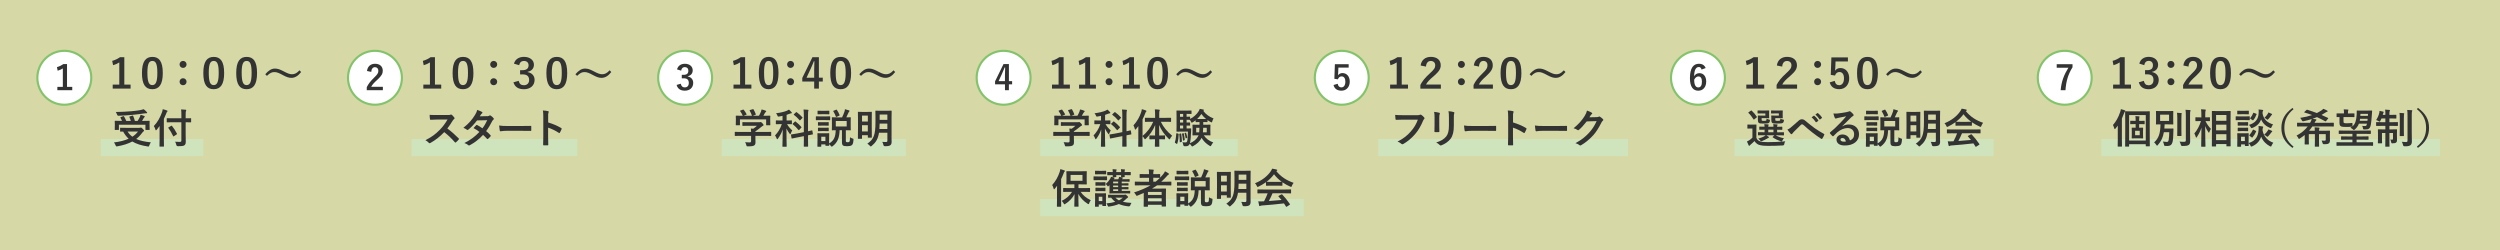 <?xml version="1.0" encoding="UTF-8"?><svg id="b" xmlns="http://www.w3.org/2000/svg" viewBox="0 0 1100 110"><rect x="0" y="0" width="1100" height="110" fill="#808080" stroke="none"/><defs><style>.d{fill:#cfe4bd;}.e{fill:#fff;stroke:#83c36b;stroke-miterlimit:10;stroke-width:.94px;}.f{opacity:.8;}.g{fill:#333;}.h{fill:#ebeeaf;}</style></defs><g id="c"><g class="f"><rect class="h" width="1100" height="110"/></g><rect class="d" x="181.09" y="61.15" width="72.93" height="7.56"/><path class="g" d="M197.02,50.61c.65,0,.97-.02,1.24-.16.07-.05.13-.07.2-.07.11,0,.2.07.31.14.41.32.83.79,1.17,1.26.05.09.09.16.09.23,0,.11-.07.23-.23.36-.23.2-.47.47-.67.79-.74,1.26-1.44,2.27-2.3,3.37,1.73,1.28,3.33,2.68,4.99,4.36.09.09.14.18.14.25s-.04.16-.13.27c-.34.41-.76.85-1.21,1.22-.07.07-.14.11-.22.11-.09,0-.16-.05-.25-.14-1.51-1.76-3.06-3.19-4.68-4.47-2.03,2.12-4.09,3.66-6.05,4.75-.16.07-.29.14-.41.14-.11,0-.22-.05-.31-.16-.4-.49-.92-.85-1.51-1.17,2.81-1.42,4.48-2.7,6.34-4.59,1.3-1.35,2.29-2.63,3.39-4.52l-4.65.02c-.94,0-1.87.04-2.84.11-.14.02-.2-.11-.23-.31-.09-.38-.16-1.24-.16-1.87.97.07,1.87.07,3.04.07h4.95Z"/><path class="g" d="M214.31,51.15c.52-.02.76-.13.99-.27.13-.09.22-.13.31-.13s.2.05.32.14c.4.23.9.72,1.22,1.1.11.11.14.22.14.32s-.05.22-.2.34c-.18.16-.36.34-.54.68-.77,1.53-1.62,3.01-2.65,4.36.74.59,1.42,1.22,1.94,1.82.07.07.11.16.11.25,0,.07-.04.16-.11.23-.25.31-.81.88-1.12,1.13-.07.05-.14.09-.22.09-.05,0-.13-.04-.2-.11-.43-.5-1.15-1.22-1.75-1.75-1.84,1.98-3.69,3.39-5.74,4.5-.16.09-.31.16-.45.16-.11,0-.22-.05-.34-.16-.58-.47-1.08-.7-1.71-.92,2.79-1.42,4.59-2.72,6.63-4.88-.68-.56-1.49-1.12-2.59-1.69.4-.43.77-.9,1.19-1.28.07-.07.14-.13.23-.13.05,0,.11.04.18.07.65.31,1.44.83,2.32,1.44.86-1.12,1.53-2.29,2.11-3.57l-4.47.09c-1.48,1.89-2.65,3.13-3.85,4.05-.13.09-.23.16-.36.16-.09,0-.2-.04-.29-.13-.45-.32-.92-.58-1.51-.83,2.52-2,3.87-3.66,5.1-5.65.58-.97.81-1.46.97-2.21.61.22,1.55.52,2.11.88.14.07.2.18.2.29,0,.13-.09.27-.22.36-.16.11-.29.25-.38.38-.14.25-.25.43-.56.9l3.17-.07Z"/><path class="g" d="M222.94,57.56c-1.78,0-2.47.22-2.65.22-.22,0-.36-.11-.41-.38-.09-.41-.2-1.26-.27-2.18,1.17.18,2.07.22,3.89.22h5.8c1.37,0,2.75-.04,4.14-.05.27-.02.32.04.32.25.04.54.04,1.15,0,1.69,0,.22-.07.29-.32.27-1.35-.02-2.68-.04-4.02-.04h-6.48Z"/><path class="g" d="M241.18,53.87c2.2.68,3.94,1.39,5.73,2.45.2.11.29.23.2.47-.23.59-.52,1.15-.77,1.57-.07.13-.14.2-.23.2-.05,0-.13-.02-.2-.09-1.66-1.06-3.28-1.85-4.74-2.3v3.98c0,1.17.04,2.23.07,3.53.02.22-.07.27-.32.27-.52.04-1.08.04-1.6,0-.25,0-.34-.05-.34-.27.05-1.33.07-2.39.07-3.55v-8.86c0-1.35-.05-1.94-.18-2.66.83.05,1.73.14,2.25.29.25.05.34.16.34.31,0,.11-.05.25-.14.41-.13.23-.13.68-.13,1.69v2.57Z"/><circle class="e" cx="164.98" cy="34.22" r="11.86"/><path class="g" d="M161.48,31.22c.26-2.05,1.65-3.16,3.52-3.16,2.05,0,3.42,1.11,3.42,3.09,0,1.27-.55,2.23-2.31,3.87-1.57,1.41-2.32,2.25-2.79,3.18h5.14v1.5h-7.09v-1.33c.68-1.41,1.64-2.67,3.27-4.24,1.5-1.44,1.83-2.04,1.83-2.98,0-1-.58-1.59-1.5-1.59s-1.53.7-1.62,2.07l-1.88-.39Z"/><path class="g" d="M191.39,37.23h2.75v1.76h-7.87v-1.76h2.9v-9.76c-.72.47-1.66.92-2.74,1.22l-.38-1.91c1.28-.34,2.43-.92,3.44-1.62h1.89v12.06Z"/><path class="g" d="M208.31,32.08c0,5.1-1.62,7.17-4.61,7.17s-4.56-2.03-4.56-7.13,1.66-7.09,4.59-7.09,4.57,1.98,4.57,7.06ZM201.54,32.09c0,4,.67,5.35,2.16,5.35s2.21-1.37,2.21-5.35-.68-5.28-2.18-5.28-2.2,1.26-2.2,5.28Z"/><path class="g" d="M218.77,28.33c0,.88-.68,1.55-1.55,1.55s-1.53-.67-1.53-1.55c0-.83.65-1.53,1.53-1.53s1.55.7,1.55,1.53ZM218.77,35.95c0,.88-.68,1.55-1.55,1.55s-1.53-.67-1.53-1.55c0-.83.65-1.53,1.53-1.53s1.55.7,1.55,1.53Z"/><path class="g" d="M226.14,27.99c.56-1.94,2.2-2.97,4.41-2.97,2.65,0,4.38,1.46,4.38,3.46,0,1.62-1.04,2.81-2.79,3.1v.13c1.96.4,3.08,1.64,3.08,3.46,0,2.43-1.87,4.09-4.66,4.09-2.41,0-4-.92-4.65-3.04l2.3-.65c.34,1.37,1.04,1.93,2.32,1.93,1.37,0,2.29-.88,2.29-2.3,0-1.53-.83-2.47-2.88-2.47h-1.1v-1.85h1.01c1.89,0,2.72-.81,2.72-2.16,0-1.22-.83-1.91-2.05-1.91-1.03,0-1.85.59-2.07,1.87l-2.3-.67Z"/><path class="g" d="M249.58,32.08c0,5.1-1.62,7.17-4.61,7.17s-4.56-2.03-4.56-7.13,1.66-7.09,4.59-7.09,4.57,1.98,4.57,7.06ZM242.81,32.09c0,4,.67,5.35,2.16,5.35s2.21-1.37,2.21-5.35-.68-5.28-2.18-5.28-2.2,1.26-2.2,5.28Z"/><path class="g" d="M253.19,32.65c1.46-1.67,2.75-2.48,4.25-2.48,1.08,0,2.11.31,3.66,1.13,1.87.99,2.81,1.37,3.8,1.37,1.13,0,2.02-.32,3.35-1.73l.72.76c-1.4,1.78-2.77,2.56-4.29,2.56-1.03,0-2.05-.29-3.66-1.17-1.82-.99-2.75-1.37-3.8-1.37-1.1,0-1.93.32-3.3,1.67l-.74-.74Z"/><rect class="d" x="317.56" y="61.15" width="80.98" height="7.56"/><path class="g" d="M325.75,59.77c-1.6,0-2.14.04-2.25.04-.18,0-.2-.02-.2-.2v-1.39c0-.18.02-.2.2-.2.11,0,.65.04,2.25.04h4.74c-.02-.58-.04-1.04-.11-1.53l1.04.11c.61-.4,1.1-.79,1.64-1.3h-3.89c-1.66,0-2.23.04-2.32.04-.18,0-.2-.02-.2-.18v-1.26c0-.18.02-.2.2-.2.09,0,.67.04,2.32.04h4.88c.25,0,.36,0,.43-.04.09-.04.14-.07.23-.07.14,0,.32.14.77.58.36.38.5.61.5.77,0,.14-.07.23-.22.29-.18.09-.43.23-.86.59-.74.63-1.55,1.26-2.52,1.87v.29h4.5c1.6,0,2.14-.04,2.25-.04.18,0,.2.02.2.2v1.39c0,.18-.02.2-.2.2-.11,0-.65-.04-2.25-.04h-4.5v1.17c0,.43.04,1.1.04,1.57,0,.77-.14,1.17-.58,1.48-.47.29-1.03.4-2.75.4-.56,0-.56.02-.7-.52-.13-.47-.32-.95-.54-1.31.72.07,1.22.11,1.93.11.5,0,.7-.13.7-.63v-2.25h-4.74ZM326.87,48.25c.23-.09.29-.05.4.09.45.58.94,1.35,1.21,1.87.09.18.09.2-.16.29l-1.19.43h3.75c-.27-.79-.7-1.69-1.03-2.25-.11-.18-.05-.2.16-.27l1.19-.36c.22-.07.27-.04.36.11.31.5.76,1.44.99,2.09.05.16.05.18-.2.27l-1.17.41h2.77c.34-.58.59-1.13.88-1.82.09-.23.18-.52.27-.95.65.13,1.28.32,1.78.54.16.07.25.16.25.27s-.07.2-.18.27c-.11.07-.25.25-.34.41-.25.47-.47.85-.74,1.28h.47c1.67,0,2.27-.04,2.38-.04.2,0,.22.02.22.2,0,.11-.04.45-.04.97v.83c0,1.62.04,1.91.04,2.02,0,.2-.02.22-.22.22h-1.42c-.18,0-.2-.02-.2-.22v-2.38h-11.52v2.38c0,.18-.02.2-.2.2h-1.42c-.2,0-.22-.02-.22-.2,0-.13.04-.41.04-2.03v-.67c0-.67-.04-.99-.04-1.12,0-.18.02-.2.22-.2.11,0,.7.04,2.38.04h.49c-.31-.74-.79-1.53-1.15-2.02-.11-.16-.09-.2.13-.27l1.08-.4Z"/><path class="g" d="M344.34,50.97c-.49.11-.97.2-1.48.29-.56.09-.58.09-.81-.45-.16-.38-.36-.68-.61-.97,1.93-.23,3.82-.68,4.95-1.19.31-.14.49-.25.74-.43.45.38.79.72,1.13,1.12.11.13.16.2.16.32s-.14.22-.32.22c-.2,0-.38.07-.61.16-.43.18-.9.34-1.39.49v2.48h.16c1.4,0,1.87-.04,1.98-.04.18,0,.2.02.2.2v1.28c0,.18-.02.2-.2.2-.11,0-.58-.04-1.94-.04.61,1.12,1.48,2.05,2.3,2.77-.22.32-.5.9-.67,1.39-.05.2-.13.29-.2.29-.09,0-.18-.09-.31-.27-.52-.68-1.01-1.44-1.39-2.25,0,4.41.11,7.44.11,7.83,0,.16-.02.18-.2.18h-1.48c-.18,0-.2-.02-.2-.18,0-.38.11-3.42.14-7.45-.52,1.64-1.24,2.88-2.11,4.07-.13.18-.23.29-.32.29-.07,0-.14-.09-.22-.31-.16-.47-.49-1.1-.74-1.37,1.24-1.33,2.29-2.84,2.99-4.99h-.45c-1.4,0-1.87.04-1.98.04-.18,0-.2-.02-.2-.2v-1.28c0-.18.02-.2.2-.2.11,0,.58.04,1.98.04h.76v-2.03ZM353.69,58.13v-7.24c0-1.28-.04-1.84-.14-2.72.67.02,1.28.05,1.89.13.2.02.29.09.29.18,0,.13-.04.25-.09.38-.07.2-.11.67-.11,2v6.9c1.1-.23,1.55-.36,1.71-.4.16-.04.16,0,.2.18l.23,1.4c.04.16,0,.18-.18.22-.16.04-.67.11-1.96.36v1.67c0,2.02.04,3.02.04,3.13,0,.18-.02.2-.2.2h-1.53c-.16,0-.18-.02-.18-.2,0-.11.04-1.1.04-3.11v-1.31l-2.9.56-2.3.47c-.16.04-.18,0-.22-.18l-.25-1.37c-.04-.18-.02-.2.16-.23.18-.04.74-.11,2.3-.38l3.21-.63ZM349.71,53.52c.16-.16.2-.14.34-.04.83.61,1.78,1.49,2.54,2.36.13.14.11.22-.05.38l-.88.92c-.09.09-.16.13-.2.13-.05,0-.09-.02-.16-.09-.74-.94-1.6-1.82-2.48-2.5-.14-.13-.14-.16.04-.34l.86-.81ZM350.23,49.42c.14-.14.18-.16.32-.05.9.65,1.8,1.46,2.5,2.25.05.07.09.11.09.16s-.04.11-.13.18l-.88.9c-.18.2-.2.22-.32.05-.76-.94-1.67-1.76-2.48-2.36-.16-.13-.14-.16.04-.34l.86-.79Z"/><path class="g" d="M363.15,51.22c1.39,0,1.82-.04,1.93-.04.18,0,.2.02.2.2v1.28c0,.2-.02.22-.2.22-.11,0-.54-.04-1.93-.04h-2.07c-1.37,0-1.82.04-1.91.04-.18,0-.2-.02-.2-.22v-1.28c0-.18.02-.2.2-.2.09,0,.54.04,1.91.04h2.07ZM372.17,61.91c0,.31.02.45.16.54.13.09.31.13.68.13.41,0,.58-.07.74-.25.16-.2.22-.58.25-1.94.27.22.77.45,1.1.54.45.14.47.14.43.61-.09,1.46-.34,2.03-.74,2.34-.41.32-1.1.45-2.03.45s-1.49-.09-1.78-.29c-.32-.23-.52-.58-.52-1.48v-5.26h-1.03c-.11,3.53-1.03,5.46-3.04,7-.2.14-.32.23-.41.23-.13,0-.22-.11-.4-.34-.22-.27-.49-.56-.74-.77,0,.34.02.47.02.52,0,.18-.02.2-.2.2h-1.28c-.18,0-.2-.02-.2-.2v-.4h-1.82v.83c0,.16-.02.18-.2.18h-1.28c-.2,0-.22-.02-.22-.18,0-.13.04-.54.04-2.72v-1.15c0-1.13-.04-1.57-.04-1.69,0-.18.02-.2.22-.2.11,0,.49.04,1.64.04h1.48c1.17,0,1.55-.04,1.66-.04.18,0,.2.02.2.2,0,.11-.04.54-.04,1.39v2.9c2.02-1.19,2.81-2.68,2.9-5.8-1.03.02-1.4.04-1.49.04-.2,0-.22-.02-.22-.2,0-.11.04-.54.04-1.57v-2.2c0-1.04-.04-1.46-.04-1.57,0-.18.02-.2.22-.2.11,0,.63.04,2.2.04h2.09c.43-.85.74-1.66,1.03-2.47.09-.29.2-.7.23-1.13.65.16,1.24.32,1.78.52.13.05.23.14.23.25,0,.13-.05.22-.18.32-.13.13-.23.32-.34.58-.22.52-.5,1.17-.9,1.93,1.21,0,1.67-.04,1.78-.04.18,0,.2.02.2.2,0,.09-.04.52-.04,1.57v2.2c0,1.03.04,1.46.04,1.57,0,.18-.02.2-.2.2-.13,0-.61-.04-1.98-.04v4.61ZM363.07,48.75c1.17,0,1.53-.04,1.62-.04.2,0,.22.02.22.2v1.19c0,.18-.02.2-.22.2-.09,0-.45-.04-1.62-.04h-1.51c-1.17,0-1.53.04-1.64.04-.18,0-.2-.02-.2-.2v-1.19c0-.18.02-.2.2-.2.11,0,.47.04,1.64.04h1.51ZM362.91,53.78c1.1,0,1.42-.04,1.53-.04.18,0,.2.02.2.2v1.17c0,.18-.02.2-.2.2-.11,0-.43-.04-1.53-.04h-1.28c-1.1,0-1.42.04-1.53.04-.18,0-.2-.02-.2-.2v-1.17c0-.18.02-.2.2-.2.11,0,.43.04,1.53.04h1.28ZM362.91,56.21c1.1,0,1.42-.04,1.53-.04.18,0,.2.02.2.2v1.15c0,.18-.02.2-.2.2-.11,0-.43-.04-1.53-.04h-1.28c-1.1,0-1.42.04-1.53.04-.18,0-.2-.02-.2-.2v-1.15c0-.18.02-.2.2-.2.11,0,.43.04,1.53.04h1.28ZM361.36,60.15v1.91h1.82v-1.91h-1.82ZM367.85,48.28c.22-.09.27-.07.36.05.45.63.88,1.46,1.21,2.27.07.18.02.23-.18.32l-1.13.49c-.22.09-.25.09-.32-.09-.29-.83-.67-1.58-1.13-2.32-.11-.14-.07-.2.13-.29l1.08-.43ZM372.54,53.25h-4.79v2.39h4.79v-2.39Z"/><path class="g" d="M377.68,61.07c-.18,0-.2,0-.2-.18,0-.13.04-.86.04-4.88v-2.86c0-2.84-.04-3.64-.04-3.75,0-.18.02-.2.2-.2.13,0,.54.04,1.82.04h2.09c1.28,0,1.69-.04,1.82-.04.18,0,.2.02.2.2,0,.11-.04.86-.04,3.22v3.1c0,3.82.04,4.54.04,4.65,0,.18-.02.2-.2.2h-1.35c-.2,0-.22-.02-.22-.2v-.88h-2.56v1.4c0,.18-.02.18-.22.18h-1.39ZM379.29,50.86v2.63h2.56v-2.63h-2.56ZM381.84,57.84v-2.74h-2.56v2.74h2.56ZM392.27,59.9c0,.85.04,1.76.04,2.48s-.13,1.13-.52,1.48c-.41.36-1.13.47-2.41.47q-.56,0-.68-.56c-.11-.49-.29-.99-.5-1.35.61.05,1.21.07,1.55.07.56,0,.7-.16.7-.63v-3.46h-3.69c-.45,2.83-1.46,4.36-3.2,5.78-.22.18-.32.27-.43.27-.09,0-.2-.11-.4-.32-.34-.36-.67-.65-1.1-.9,2.74-1.98,3.58-3.57,3.58-9.61v-2.21c0-1.58-.04-2.39-.04-2.52,0-.18.02-.2.22-.2.11,0,.58.04,2.02.04h2.68c1.42,0,1.91-.04,2.02-.04.2,0,.22.02.22.2,0,.11-.04.94-.04,2.52v8.5ZM390.43,56.75v-2.36h-3.39c-.02.86-.05,1.66-.11,2.36h3.49ZM387.05,50.41v2.32h3.39v-2.32h-3.39Z"/><circle class="e" cx="301.45" cy="34.22" r="11.86"/><path class="g" d="M297.89,30.53c.44-1.62,1.73-2.47,3.47-2.47,2.08,0,3.43,1.21,3.43,2.88,0,1.35-.81,2.34-2.19,2.58v.1c1.54.33,2.41,1.36,2.41,2.88,0,2.03-1.47,3.4-3.66,3.4-1.89,0-3.14-.77-3.65-2.53l1.84-.54c.25,1.15.79,1.62,1.78,1.62,1.08,0,1.75-.72,1.75-1.93,0-1.3-.61-2.07-2.22-2.07h-.87v-1.53h.79c1.5,0,2.1-.64,2.1-1.8,0-1.05-.61-1.6-1.57-1.6-.8,0-1.44.49-1.59,1.57l-1.84-.56Z"/><path class="g" d="M327.86,37.23h2.75v1.76h-7.87v-1.76h2.9v-9.76c-.72.47-1.66.92-2.74,1.22l-.38-1.91c1.28-.34,2.43-.92,3.44-1.62h1.89v12.06Z"/><path class="g" d="M342.54,32.08c0,5.1-1.55,7.17-4.36,7.17s-4.3-2.03-4.3-7.13,1.57-7.09,4.34-7.09,4.32,1.98,4.32,7.06ZM336.2,32.09c0,4.05.56,5.37,1.98,5.37s2.03-1.33,2.03-5.37-.56-5.29-2-5.29-2.02,1.22-2.02,5.29Z"/><path class="g" d="M349.4,28.33c0,.88-.68,1.55-1.55,1.55s-1.53-.67-1.53-1.55c0-.83.65-1.53,1.53-1.53s1.55.7,1.55,1.53ZM349.4,35.95c0,.88-.68,1.55-1.55,1.55s-1.53-.67-1.53-1.55c0-.83.65-1.53,1.53-1.53s1.55.7,1.55,1.53Z"/><path class="g" d="M360.31,34.18h1.71v1.69h-1.71v3.11h-2.07v-3.11h-5.24v-1.58l4.47-9.13h2.84v9.02ZM358.23,31.16c0-1.46.05-2.83.11-4.21h-.25c-.45,1.19-.97,2.39-1.53,3.6l-1.69,3.64h3.37v-3.02Z"/><path class="g" d="M374.49,32.08c0,5.1-1.62,7.17-4.61,7.17s-4.56-2.03-4.56-7.13,1.66-7.09,4.59-7.09,4.57,1.98,4.57,7.06ZM367.72,32.09c0,4,.67,5.35,2.16,5.35s2.21-1.37,2.21-5.35-.68-5.28-2.18-5.28-2.2,1.26-2.2,5.28Z"/><path class="g" d="M378.1,32.65c1.46-1.67,2.75-2.48,4.25-2.48,1.08,0,2.11.31,3.66,1.13,1.87.99,2.81,1.37,3.8,1.37,1.13,0,2.02-.32,3.35-1.73l.72.76c-1.4,1.78-2.77,2.56-4.29,2.56-1.03,0-2.05-.29-3.66-1.17-1.82-.99-2.75-1.37-3.8-1.37-1.1,0-1.93.32-3.3,1.67l-.74-.74Z"/><rect class="d" x="606.48" y="61.15" width="109.86" height="7.56"/><path class="g" d="M617.33,52.64c-1.17,0-2.2.05-2.97.09-.23.02-.31-.11-.34-.36-.05-.36-.13-1.3-.16-1.82.81.09,1.76.13,3.46.13h6.43c.54,0,.74-.04.99-.18.09-.05.18-.07.27-.07.11,0,.22.04.34.09.49.31.97.76,1.31,1.19.09.11.13.2.13.31,0,.16-.09.31-.25.45-.16.16-.25.34-.41.7-.88,2.12-1.98,4.11-3.49,5.85-1.55,1.76-3.3,3.26-5.11,4.29-.16.11-.32.16-.49.16-.14,0-.31-.05-.45-.2-.41-.4-1.01-.72-1.67-.99,2.63-1.33,4.23-2.57,5.89-4.5,1.4-1.6,2.32-3.13,3.04-5.13h-6.5Z"/><path class="g" d="M631.21,51.85c0-1.24-.05-1.93-.2-2.63.76.09,1.71.2,2.23.38.22.05.31.16.31.29,0,.09-.04.18-.07.27-.16.34-.2.79-.2,1.71v3.64c0,.94.04,1.64.05,2.27,0,.27-.11.36-.4.36h-1.44c-.25,0-.36-.09-.34-.31,0-.63.05-1.67.05-2.45v-3.53ZM639.69,55.22c0,2.66-.4,4.45-1.46,5.87-.88,1.17-2.45,2.27-3.96,2.83-.14.05-.27.09-.38.09-.14,0-.27-.05-.43-.22-.43-.43-.9-.77-1.53-1.1,1.93-.59,3.44-1.44,4.39-2.63.83-1.03,1.21-2.52,1.21-4.81v-3.4c0-1.55-.04-2.12-.2-2.93.86.07,1.73.2,2.34.4.18.05.25.16.25.31,0,.09-.02.2-.07.29-.16.38-.16.85-.16,1.96v3.35Z"/><path class="g" d="M647.48,57.56c-1.78,0-2.47.22-2.65.22-.22,0-.36-.11-.41-.38-.09-.41-.2-1.26-.27-2.18,1.17.18,2.07.22,3.89.22h5.8c1.37,0,2.75-.04,4.14-.05.27-.02.32.04.32.25.04.54.04,1.15,0,1.69,0,.22-.07.29-.32.27-1.35-.02-2.68-.04-4.02-.04h-6.48Z"/><path class="g" d="M665.72,53.87c2.2.68,3.94,1.39,5.73,2.45.2.11.29.23.2.47-.23.59-.52,1.15-.77,1.57-.07.13-.14.2-.23.2-.05,0-.13-.02-.2-.09-1.66-1.06-3.28-1.85-4.74-2.3v3.98c0,1.17.04,2.23.07,3.53.02.22-.07.27-.32.27-.52.04-1.08.04-1.6,0-.25,0-.34-.05-.34-.27.05-1.33.07-2.39.07-3.55v-8.86c0-1.35-.05-1.94-.18-2.66.83.05,1.73.14,2.25.29.25.05.34.16.34.31,0,.11-.05.25-.14.41-.13.23-.13.68-.13,1.69v2.57Z"/><path class="g" d="M678.68,57.56c-1.78,0-2.47.22-2.65.22-.22,0-.36-.11-.41-.38-.09-.41-.2-1.26-.27-2.18,1.17.18,2.07.22,3.89.22h5.8c1.37,0,2.75-.04,4.14-.05.27-.02.32.04.32.25.04.54.04,1.15,0,1.69,0,.22-.07.29-.32.27-1.35-.02-2.68-.04-4.02-.04h-6.48Z"/><path class="g" d="M702.58,51.54c.47-.02.7-.09.9-.22.07-.05.14-.07.23-.07s.18.04.29.11c.45.29.86.63,1.22.97.16.14.23.29.23.41,0,.14-.09.27-.22.38-.25.2-.43.45-.59.77-1.21,2.45-2.36,4.2-3.57,5.56-1.55,1.75-3.69,3.49-5.47,4.48-.11.07-.2.09-.29.09-.14,0-.27-.07-.41-.2-.45-.36-1.01-.63-1.71-.83,2.81-1.55,4.23-2.68,6-4.59,1.42-1.58,2.25-2.81,3.33-5.11l-4.36.13c-1.48,1.82-2.38,2.84-3.4,3.69-.13.13-.25.2-.38.2-.09,0-.18-.04-.27-.11-.45-.32-1.12-.65-1.73-.77,2.34-1.91,3.73-3.58,4.84-5.35.59-1.01.86-1.57,1.06-2.43,1.03.36,1.71.67,2.11.95.13.09.18.2.18.31s-.05.22-.2.31c-.18.11-.31.31-.45.49-.2.31-.38.58-.59.9l3.24-.07Z"/><circle class="e" cx="590.37" cy="34.22" r="11.86"/><path class="g" d="M593.42,29.75h-4.53l-.09,2.31c-.02.34-.05.75-.09,1.08.41-.6,1.11-.99,1.96-.99,1.89,0,3.22,1.48,3.22,3.75,0,2.41-1.5,4-3.66,4-1.8,0-3.07-.81-3.48-2.49l1.83-.55c.21,1.11.79,1.59,1.63,1.59,1.08,0,1.75-.93,1.75-2.52,0-1.49-.61-2.32-1.66-2.32-.76,0-1.36.47-1.62,1.29l-1.56-.23.23-6.42h6.06v1.5Z"/><path class="g" d="M616.77,37.23h2.75v1.76h-7.87v-1.76h2.9v-9.76c-.72.47-1.66.92-2.74,1.22l-.38-1.91c1.28-.34,2.43-.92,3.44-1.62h1.89v12.06Z"/><path class="g" d="M625.08,28.82c.32-2.47,2.11-3.8,4.48-3.8,2.63,0,4.36,1.33,4.36,3.71,0,1.53-.7,2.68-2.93,4.65-2.02,1.69-2.99,2.7-3.53,3.8h6.52v1.82h-9.02v-1.62c.85-1.67,2.07-3.19,4.16-5.08,1.91-1.73,2.38-2.45,2.38-3.58s-.76-1.89-1.96-1.89-2,.85-2.11,2.47l-2.34-.47Z"/><path class="g" d="M644.56,28.33c0,.88-.68,1.55-1.55,1.55s-1.53-.67-1.53-1.55c0-.83.65-1.53,1.53-1.53s1.55.7,1.55,1.53ZM644.56,35.95c0,.88-.68,1.55-1.55,1.55s-1.53-.67-1.53-1.55c0-.83.65-1.53,1.53-1.53s1.55.7,1.55,1.53Z"/><path class="g" d="M648.48,28.82c.31-2.47,1.98-3.8,4.23-3.8,2.47,0,4.11,1.33,4.11,3.71,0,1.53-.67,2.68-2.77,4.65-1.89,1.69-2.79,2.7-3.35,3.82h6.18v1.8h-8.52v-1.6c.81-1.69,1.96-3.2,3.93-5.1,1.8-1.73,2.2-2.45,2.2-3.58,0-1.21-.7-1.91-1.8-1.91s-1.84.85-1.94,2.48l-2.25-.47Z"/><path class="g" d="M669.42,32.08c0,5.1-1.62,7.17-4.61,7.17s-4.56-2.03-4.56-7.13,1.66-7.09,4.59-7.09,4.57,1.98,4.57,7.06ZM662.65,32.1c0,4,.67,5.35,2.16,5.35s2.21-1.37,2.21-5.35-.68-5.28-2.18-5.28-2.2,1.26-2.2,5.28Z"/><path class="g" d="M673.03,32.65c1.46-1.67,2.75-2.48,4.25-2.48,1.08,0,2.11.31,3.66,1.13,1.87.99,2.81,1.37,3.8,1.37,1.13,0,2.02-.32,3.35-1.73l.72.76c-1.4,1.78-2.77,2.56-4.29,2.56-1.03,0-2.05-.29-3.66-1.17-1.82-.99-2.75-1.37-3.8-1.37-1.1,0-1.93.32-3.29,1.67l-.74-.74Z"/><rect class="d" x="763.21" y="61.15" width="113.95" height="7.56"/><path class="g" d="M772.82,60.71c.36.85.92,1.22,1.67,1.51.67.22,1.76.32,3.33.32,2.32,0,5.01-.09,7.71-.36-.27.38-.4.77-.45,1.21q-.09.58-.67.61c-2.29.13-4.43.18-6.3.18s-3.39-.13-4.25-.49c-.83-.34-1.4-.88-1.89-1.62-.47.5-1.03.99-1.67,1.53-.18.16-.29.25-.38.38s-.16.18-.25.18c-.11,0-.2-.09-.27-.23-.25-.47-.49-1.01-.74-1.66.45-.22.7-.34,1.06-.59.47-.31.92-.7,1.35-1.12v-4.02h-.74c-.94,0-1.17.04-1.26.04-.2,0-.22-.02-.22-.22v-1.37c0-.18.02-.2.22-.2.09,0,.32.04,1.26.04h1.01c.94,0,1.22-.04,1.31-.04.18,0,.2.02.2.2,0,.11-.04.63-.04,1.75v3.96ZM771.92,52.5c-.11.09-.18.13-.23.13s-.11-.04-.16-.13c-.67-1.08-1.4-2.05-2.21-2.81-.14-.13-.11-.16.09-.31l.92-.67c.22-.14.25-.16.4-.04.83.77,1.6,1.66,2.27,2.68.09.14.09.2-.11.36l-.95.77ZM775.1,49.9c-1.1,0-1.46.04-1.57.04-.18,0-.2-.02-.2-.2v-.95c0-.18.02-.2.2-.2.11,0,.47.04,1.57.04h1.84c.86,0,1.17-.04,1.28-.04.2,0,.22.02.22.2,0,.11-.04.41-.04,1.15v.76c0,.72.04,1.04.04,1.15,0,.16-.02.18-.22.18-.11,0-.41-.04-1.28-.04h-1.82v.45c0,.41.04.54.11.61.13.11.32.13.92.13.65,0,.86-.04.99-.16.11-.13.11-.38.13-.81.36.18.72.31,1.19.43.34.09.36.11.29.58-.07.41-.18.63-.38.81-.32.29-.92.34-2.29.34s-1.89-.05-2.18-.29c-.34-.27-.43-.61-.43-1.37v-.97c0-.38-.04-.59-.04-.72,0-.18.02-.2.22-.2.11,0,.43.04,1.17.04h1.94v-.95h-1.66ZM776.18,59.5c-1.76,0-2.38.04-2.48.04-.18,0-.2-.02-.2-.22v-.97c0-.18.02-.2.2-.2.11,0,.72.04,2.48.04h.23v-1.13c-1.48,0-2.02.04-2.11.04-.2,0-.22-.02-.22-.22v-.97c0-.18.02-.2.22-.2.09,0,.63.04,2.11.04-.02-.49-.05-.79-.11-1.15.65.04,1.03.05,1.64.13.16.02.29.09.29.18,0,.11-.04.14-.11.27-.09.18-.09.31-.09.58h2.29c0-.52-.04-.83-.11-1.15.65.04,1.04.05,1.64.13.18.02.29.09.29.2s-.04.14-.11.27c-.09.14-.09.31-.09.54v.04c1.42-.02,1.94-.05,2.05-.05.2,0,.22.02.22.2v.97c0,.2-.02.22-.22.22-.11,0-.63-.02-2.05-.04v1.13h.32c1.76,0,2.38-.04,2.48-.04.18,0,.2.02.2.2v.97c0,.2-.02.22-.2.22-.11,0-.72-.04-2.48-.04h-.94c.92.56,2.03.99,3.62,1.31-.25.27-.49.61-.65.94s-.27.45-.45.45c-.09,0-.23-.05-.41-.11-1.22-.4-2.29-.92-3.39-1.67-.14-.11-.11-.14.05-.31l.61-.61h-3.49c.32.2.63.4.92.61.18.13.25.18.25.27s-.09.16-.23.2c-.13.04-.36.23-.58.34-.58.38-1.39.77-2.21,1.08-.2.07-.32.13-.43.13-.16,0-.27-.13-.5-.4-.23-.29-.52-.54-.83-.76,1.08-.31,1.98-.65,2.61-.99.23-.13.47-.29.7-.49h-.74ZM780.32,58.19v-1.13h-2.29v1.13h2.29ZM781.03,49.9c-1.12,0-1.44.04-1.55.04-.2,0-.22-.02-.22-.2v-.95c0-.18.02-.2.22-.2.11,0,.43.04,1.55.04h1.91c.85,0,1.17-.04,1.28-.04.18,0,.2.02.2.2,0,.11-.04.41-.04,1.15v.76c0,.72.04,1.04.04,1.15,0,.16-.02.18-.2.18-.11,0-.43-.04-1.28-.04h-1.82v.47c0,.41.02.5.11.59.11.09.31.13.97.13.56,0,.86-.04.97-.14.13-.11.16-.38.18-.83.34.18.81.34,1.21.41.41.07.41.13.34.61-.07.41-.18.61-.38.77-.34.31-1.03.36-2.47.36s-1.98-.05-2.27-.29c-.31-.27-.4-.61-.4-1.37v-.97c0-.38-.04-.59-.04-.72,0-.18.02-.2.2-.2.13,0,.43.04,1.21.04h1.94v-.95h-1.67Z"/><path class="g" d="M788.01,56.03c.59-.47,1.89-1.58,3.22-2.79.59-.54,1.04-.76,1.57-.76.61,0,.95.16,1.57.67,1.35,1.08,2.12,1.8,3.89,3.1,1.6,1.15,2.84,1.85,4.25,2.65.18.07.27.22.18.38-.2.54-.54,1.22-.88,1.69-.09.13-.16.18-.23.18s-.14-.02-.25-.09c-.86-.5-2.83-1.94-3.89-2.77-1.3-.97-2.59-2.12-3.78-3.19-.34-.32-.58-.41-.79-.41-.2,0-.38.16-.61.38-.88.88-2.18,2.12-3.02,2.97-.36.38-.5.56-.65.79-.09.14-.2.22-.32.22s-.23-.05-.34-.16c-.38-.38-1.04-1.24-1.48-1.87.54-.22.99-.5,1.58-.97ZM798.06,50.93c.09-.07.16-.05.27.04.56.43,1.21,1.15,1.71,1.93.07.11.07.2-.05.29l-.76.56c-.13.09-.22.07-.31-.05-.54-.83-1.12-1.51-1.82-2.09l.95-.67ZM799.66,49.76c.11-.07.16-.05.27.04.67.5,1.31,1.22,1.71,1.85.07.11.09.22-.05.32l-.72.56c-.14.11-.23.05-.31-.05-.49-.77-1.06-1.46-1.8-2.07l.9-.65Z"/><path class="g" d="M810.64,55.58c1.01-.58,1.85-.81,2.86-.81,2.63,0,4.47,1.73,4.47,4.32,0,3.01-2.43,4.93-6.28,4.93-2.27,0-3.64-.97-3.64-2.65,0-1.21,1.13-2.2,2.54-2.2,1.69,0,2.94.9,3.39,2.63,1.26-.58,1.84-1.37,1.84-2.74,0-1.64-1.15-2.72-2.83-2.72-1.49,0-3.15.67-4.61,1.91-.52.47-1.03.99-1.57,1.53-.13.13-.22.2-.31.2-.07,0-.16-.05-.27-.16-.38-.32-.77-.79-1.06-1.17-.11-.14-.05-.27.09-.41,1.4-1.13,2.65-2.29,4.27-3.98,1.12-1.15,1.96-2.05,2.79-3.08-1.08.2-2.36.45-3.48.68-.23.05-.47.11-.76.22-.09.04-.27.09-.36.09-.18,0-.31-.09-.4-.31-.22-.41-.38-.92-.63-1.94.54.07,1.13.07,1.67.04,1.1-.11,2.68-.34,4.09-.61.45-.09.81-.18.99-.27.09-.05.25-.14.34-.14.18,0,.29.05.41.14.54.41.9.77,1.21,1.15.14.16.2.29.2.43,0,.18-.11.34-.31.43-.31.14-.45.27-.79.58-1.31,1.28-2.52,2.54-3.89,3.85l.02.05ZM810.66,60.71c-.52,0-.86.31-.86.68,0,.56.49.94,1.57.94.32,0,.56-.02.83-.07-.23-.99-.77-1.55-1.53-1.55Z"/><path class="g" d="M824.48,51.22c1.39,0,1.82-.04,1.93-.04.18,0,.2.02.2.2v1.28c0,.2-.02.22-.2.22-.11,0-.54-.04-1.93-.04h-2.07c-1.37,0-1.82.04-1.91.04-.18,0-.2-.02-.2-.22v-1.28c0-.18.02-.2.2-.2.09,0,.54.04,1.91.04h2.07ZM833.5,61.91c0,.31.02.45.16.54.13.09.31.13.68.13.41,0,.58-.07.74-.25.16-.2.22-.58.25-1.94.27.22.77.45,1.1.54.45.14.47.14.43.61-.09,1.46-.34,2.03-.74,2.34-.41.32-1.1.45-2.03.45s-1.49-.09-1.78-.29c-.32-.23-.52-.58-.52-1.48v-5.26h-1.03c-.11,3.53-1.03,5.46-3.04,7-.2.14-.32.23-.41.23-.13,0-.22-.11-.4-.34-.22-.27-.49-.56-.74-.77,0,.34.02.47.02.52,0,.18-.02.2-.2.2h-1.28c-.18,0-.2-.02-.2-.2v-.4h-1.82v.83c0,.16-.02.18-.2.18h-1.28c-.2,0-.22-.02-.22-.18,0-.13.04-.54.04-2.72v-1.15c0-1.13-.04-1.57-.04-1.69,0-.18.02-.2.22-.2.11,0,.49.04,1.64.04h1.48c1.17,0,1.55-.04,1.66-.04.18,0,.2.02.2.2,0,.11-.04.54-.04,1.39v2.9c2.02-1.19,2.81-2.68,2.9-5.8-1.03.02-1.4.04-1.49.04-.2,0-.22-.02-.22-.2,0-.11.04-.54.04-1.57v-2.2c0-1.04-.04-1.46-.04-1.57,0-.18.02-.2.22-.2.11,0,.63.04,2.2.04h2.09c.43-.85.74-1.66,1.03-2.47.09-.29.2-.7.23-1.13.65.16,1.24.32,1.78.52.13.05.23.14.23.25,0,.13-.05.22-.18.32-.13.13-.23.32-.34.58-.22.52-.5,1.17-.9,1.93,1.21,0,1.67-.04,1.78-.04.18,0,.2.02.2.2,0,.09-.04.52-.04,1.57v2.2c0,1.03.04,1.46.04,1.57,0,.18-.02.2-.2.2-.13,0-.61-.04-1.98-.04v4.61ZM824.41,48.75c1.17,0,1.53-.04,1.62-.04.2,0,.22.02.22.2v1.19c0,.18-.02.2-.22.2-.09,0-.45-.04-1.62-.04h-1.51c-1.17,0-1.53.04-1.64.04-.18,0-.2-.02-.2-.2v-1.19c0-.18.02-.2.2-.2.11,0,.47.04,1.64.04h1.51ZM824.24,53.78c1.1,0,1.42-.04,1.53-.04.18,0,.2.02.2.2v1.17c0,.18-.02.2-.2.2-.11,0-.43-.04-1.53-.04h-1.28c-1.1,0-1.42.04-1.53.04-.18,0-.2-.02-.2-.2v-1.17c0-.18.02-.2.2-.2.11,0,.43.04,1.53.04h1.28ZM824.24,56.21c1.1,0,1.42-.04,1.53-.04.18,0,.2.02.2.2v1.15c0,.18-.02.2-.2.2-.11,0-.43-.04-1.53-.04h-1.28c-1.1,0-1.42.04-1.53.04-.18,0-.2-.02-.2-.2v-1.15c0-.18.02-.2.2-.2.11,0,.43.04,1.53.04h1.28ZM822.7,60.15v1.91h1.82v-1.91h-1.82ZM829.18,48.28c.22-.09.27-.07.36.05.45.63.88,1.46,1.21,2.27.07.18.02.23-.18.32l-1.13.49c-.22.09-.25.09-.32-.09-.29-.83-.67-1.58-1.13-2.32-.11-.14-.07-.2.13-.29l1.08-.43ZM833.88,53.25h-4.79v2.39h4.79v-2.39Z"/><path class="g" d="M839.02,61.07c-.18,0-.2,0-.2-.18,0-.13.04-.86.04-4.88v-2.86c0-2.84-.04-3.64-.04-3.75,0-.18.02-.2.2-.2.13,0,.54.04,1.82.04h2.09c1.28,0,1.69-.04,1.82-.04.18,0,.2.02.2.2,0,.11-.04.86-.04,3.22v3.1c0,3.82.04,4.54.04,4.65,0,.18-.02.2-.2.2h-1.35c-.2,0-.22-.02-.22-.2v-.88h-2.56v1.4c0,.18-.02.18-.22.18h-1.39ZM840.62,50.86v2.63h2.56v-2.63h-2.56ZM843.18,57.84v-2.74h-2.56v2.74h2.56ZM853.6,59.9c0,.85.04,1.76.04,2.48s-.13,1.13-.52,1.48c-.41.36-1.13.47-2.41.47q-.56,0-.68-.56c-.11-.49-.29-.99-.5-1.35.61.05,1.21.07,1.55.07.56,0,.7-.16.7-.63v-3.46h-3.69c-.45,2.83-1.46,4.36-3.2,5.78-.22.18-.32.27-.43.27-.09,0-.2-.11-.4-.32-.34-.36-.67-.65-1.1-.9,2.74-1.98,3.58-3.57,3.58-9.61v-2.21c0-1.58-.04-2.39-.04-2.52,0-.18.02-.2.22-.2.11,0,.58.04,2.02.04h2.68c1.42,0,1.91-.04,2.02-.04.2,0,.22.02.22.2,0,.11-.04.94-.04,2.52v8.5ZM851.76,56.75v-2.36h-3.39c-.02.86-.05,1.66-.11,2.36h3.49ZM848.38,50.41v2.32h3.39v-2.32h-3.39Z"/><path class="g" d="M860.4,53.76c-1.01.74-2.11,1.39-3.26,1.94-.22.11-.34.16-.43.16-.13,0-.18-.13-.32-.45-.22-.45-.47-.85-.81-1.19,3.13-1.24,5.47-3.15,6.91-5.24.31-.45.47-.76.63-1.17.7.09,1.37.22,1.94.38.22.05.32.13.32.25,0,.11-.04.22-.18.29-.11.05-.18.11-.25.16,2.03,2.48,4.47,4.05,7.62,5.15-.34.43-.58.86-.77,1.35-.13.32-.18.45-.31.45-.09,0-.22-.05-.41-.14-1.22-.54-2.39-1.17-3.44-1.91v1.33c0,.18-.02.2-.2.2-.11,0-.59-.04-2.03-.04h-2.77c-1.44,0-1.93.04-2.03.04-.18,0-.2-.02-.2-.2v-1.37ZM859.24,58.64c-1.69,0-2.27.04-2.38.04-.2,0-.22-.02-.22-.2v-1.35c0-.18.02-.2.22-.2.11,0,.68.04,2.38.04h9.6c1.69,0,2.27-.04,2.38-.04.2,0,.22.02.22.2v1.35c0,.18-.02.2-.22.2-.11,0-.68-.04-2.38-.04h-5.56c-.45,1.12-.99,2.25-1.6,3.39,1.87-.11,3.84-.27,5.55-.45-.41-.5-.83-1.01-1.31-1.53-.13-.14-.11-.22.11-.32l1.15-.59c.2-.11.25-.09.38.04,1.22,1.28,2.25,2.57,3.35,4.18.09.14.09.22-.09.34l-1.24.81c-.11.07-.16.11-.22.11s-.09-.04-.14-.13c-.31-.5-.61-.97-.9-1.4-2.99.38-6.66.68-9.72.92-.29.02-.52.09-.65.16-.09.07-.18.11-.31.11s-.22-.09-.25-.25c-.16-.59-.27-1.22-.38-1.85.67.05,1.26.04,1.96,0,.18,0,.38-.02.58-.02.65-1.22,1.17-2.38,1.58-3.49h-1.87ZM865.4,53.61c1.21,0,1.75-.02,1.94-.04-1.3-.94-2.43-2.03-3.4-3.3-.95,1.26-2.05,2.36-3.3,3.3.16.02.67.04,1.98.04h2.77Z"/><circle class="e" cx="747.1" cy="34.22" r="11.86"/><path class="g" d="M748.68,30.61c-.18-.84-.66-1.12-1.2-1.12-1.36,0-2.01,1.42-2.07,4.05.52-.9,1.38-1.35,2.34-1.35,1.77,0,2.98,1.4,2.98,3.7,0,2.47-1.44,4.02-3.49,4.02-2.2,0-3.67-1.62-3.67-5.49,0-4.53,1.53-6.36,3.96-6.36,1.51,0,2.47.66,2.98,1.87l-1.83.68ZM747.23,38.47c1.05,0,1.62-.85,1.62-2.52,0-1.53-.54-2.32-1.54-2.32-.75,0-1.41.51-1.87,1.45,0,2.41.72,3.39,1.8,3.39Z"/><path class="g" d="M773.5,37.23h2.75v1.76h-7.87v-1.76h2.9v-9.76c-.72.47-1.66.92-2.74,1.22l-.38-1.91c1.28-.34,2.43-.92,3.44-1.62h1.89v12.06Z"/><path class="g" d="M781.82,28.82c.32-2.47,2.11-3.8,4.48-3.8,2.63,0,4.36,1.33,4.36,3.71,0,1.53-.7,2.68-2.93,4.65-2.02,1.69-2.99,2.7-3.53,3.8h6.52v1.82h-9.02v-1.62c.85-1.67,2.07-3.19,4.16-5.08,1.91-1.73,2.38-2.45,2.38-3.58s-.76-1.89-1.96-1.89-2,.85-2.11,2.47l-2.34-.47Z"/><path class="g" d="M801.29,28.33c0,.88-.68,1.55-1.55,1.55s-1.53-.67-1.53-1.55c0-.83.65-1.53,1.53-1.53s1.55.7,1.55,1.53ZM801.29,35.95c0,.88-.68,1.55-1.55,1.55s-1.53-.67-1.53-1.55c0-.83.65-1.53,1.53-1.53s1.55.7,1.55,1.53Z"/><path class="g" d="M813.08,27.05h-5.44l-.11,2.77c-.02.41-.05.9-.11,1.3.49-.72,1.33-1.19,2.36-1.19,2.27,0,3.87,1.78,3.87,4.5,0,2.9-1.8,4.81-4.39,4.81-2.16,0-3.69-.97-4.18-2.99l2.2-.67c.25,1.33.95,1.91,1.96,1.91,1.3,0,2.11-1.12,2.11-3.02,0-1.78-.74-2.79-2-2.79-.92,0-1.64.56-1.94,1.55l-1.87-.27.27-7.71h7.27v1.8Z"/><path class="g" d="M826.27,32.08c0,5.1-1.62,7.17-4.61,7.17s-4.56-2.03-4.56-7.13,1.66-7.09,4.59-7.09,4.57,1.98,4.57,7.06ZM819.5,32.09c0,4,.67,5.35,2.16,5.35s2.21-1.37,2.21-5.35-.68-5.28-2.18-5.28-2.2,1.26-2.2,5.28Z"/><path class="g" d="M829.88,32.65c1.46-1.67,2.75-2.48,4.25-2.48,1.08,0,2.11.31,3.66,1.13,1.87.99,2.81,1.37,3.8,1.37,1.13,0,2.02-.32,3.35-1.73l.72.76c-1.4,1.78-2.77,2.56-4.29,2.56-1.03,0-2.05-.29-3.66-1.17-1.82-.99-2.75-1.37-3.8-1.37-1.1,0-1.93.32-3.29,1.67l-.74-.74Z"/><rect class="d" x="924.59" y="61.15" width="149.03" height="7.56"/><path class="g" d="M931.81,57.68c0-.68,0-1.57.02-2.41-.31.45-.65.88-1.01,1.31-.14.14-.23.23-.31.23-.09,0-.16-.11-.22-.32-.16-.59-.4-1.13-.59-1.49,1.33-1.48,2.36-3.31,3.17-5.69.14-.41.27-.83.31-1.28.61.14,1.15.29,1.66.49.2.07.31.13.31.27,0,.13-.07.2-.2.32-.13.11-.22.27-.38.74-.31.83-.61,1.6-.94,2.3v9.43c0,1.76.04,2.65.04,2.74,0,.18-.02.2-.2.2h-1.49c-.18,0-.2-.02-.2-.2,0-.11.04-.97.04-2.74v-3.91ZM935.26,64.51c-.18,0-.2-.02-.2-.2,0-.11.04-1.28.04-6.07v-4.56c0-3.21-.04-4.39-.04-4.52,0-.18.02-.2.2-.2.11,0,.74.04,2.47.04h5.51c1.75,0,2.38-.04,2.48-.04.18,0,.2.02.2.2,0,.13-.04,1.35-.04,4.12v4.92c0,4.72.04,5.89.04,6,0,.16-.02.18-.2.18h-1.39c-.18,0-.2-.02-.2-.18v-.74h-7.33v.85c0,.18-.02.2-.2.2h-1.35ZM936.81,61.84h7.33v-11.2h-7.33v11.2ZM941.22,54.6v1.6h.04c1.06,0,1.39-.04,1.51-.04.18,0,.2.02.2.2,0,.13-.04.49-.04,1.39v1.58c0,.9.04,1.28.04,1.39,0,.16-.02.18-.2.18-.13,0-.45-.04-1.51-.04h-1.6c-1.06,0-1.39.04-1.51.04-.18,0-.2-.02-.2-.18,0-.13.04-.49.04-1.39v-1.58c0-.9-.04-1.26-.04-1.39,0-.18.02-.2.2-.2.14,0,.47.04,1.53.04v-1.6h-.27c-1.33,0-1.8.04-1.91.04-.18,0-.2-.02-.2-.2v-1.1c0-.18.02-.2.2-.2.11,0,.58.04,1.91.04h.27v-.14c0-.94-.02-1.42-.11-1.96.56.02,1.1.05,1.58.11.16.02.25.07.25.18,0,.09-.05.18-.09.31-.04.14-.09.52-.09,1.35v.16h.34c1.31,0,1.78-.04,1.89-.04.18,0,.2.02.2.2v1.1c0,.18-.02.2-.2.2-.11,0-.58-.04-1.89-.04h-.34ZM941.48,57.54h-2.03v1.96h2.03v-1.96Z"/><path class="g" d="M954.7,56.57c.99,0,1.28-.04,1.39-.04.2,0,.23.04.23.22-.04.63-.05,1.1-.05,1.6-.02,1.55-.14,3.31-.34,4.11-.29,1.17-.97,1.78-2.29,1.78-.31,0-.54,0-.88-.04-.49-.05-.52-.04-.61-.58-.09-.54-.27-.99-.5-1.33.72.09,1.37.16,1.73.16.54,0,.74-.23.86-1.08.13-.79.22-1.96.22-3.19h-2.36c-.4,2.3-1.19,4.02-2.67,5.65-.16.18-.25.27-.34.27s-.16-.11-.31-.34c-.29-.45-.63-.83-.97-1.1,2.05-1.89,2.7-3.89,2.81-7.94-1.22.02-1.69.04-1.78.04-.2,0-.22-.02-.22-.2,0-.13.04-.56.04-1.6v-2.32c0-1.04-.04-1.48-.04-1.6,0-.18.02-.2.22-.2.11,0,.61.04,2.11.04h2.99c1.48,0,1.98-.04,2.11-.04.18,0,.2.02.2.2,0,.13-.04.56-.04,1.6v2.32c0,1.04.04,1.49.04,1.6,0,.18-.02.2-.2.2-.13,0-.63-.04-2.11-.04h-1.51c-.02.65-.05,1.26-.11,1.84h2.4ZM950.45,53.2h3.94v-2.74h-3.94v2.74ZM958.01,52.28c0-1.19-.02-1.82-.13-2.66.63.02,1.22.05,1.84.13.18.02.27.09.27.2,0,.13-.09.27-.13.4-.05.25-.05.61-.05,1.93v4.97c0,1.53.04,2.27.04,2.38,0,.18-.02.2-.22.2h-1.46c-.18,0-.2-.02-.2-.2,0-.11.04-.85.04-2.38v-4.95ZM963.63,58.44c0,1.26.05,2.68.05,3.58s-.14,1.4-.65,1.76c-.49.34-1.04.43-2.79.45q-.56,0-.68-.58c-.13-.52-.32-1.01-.58-1.35.79.09,1.33.09,2,.09.58,0,.79-.13.79-.7v-10.82c0-1.17-.04-1.73-.14-2.57.65.02,1.31.05,1.94.13.18.02.29.11.29.2,0,.16-.07.25-.13.38-.09.23-.11.61-.11,1.84v7.6Z"/><path class="g" d="M968.72,64.54c-.18,0-.2-.02-.2-.2,0-.32.09-3.89.13-8.17-.47,1.44-1.15,2.83-2.03,4.12-.13.18-.22.27-.29.27s-.13-.09-.18-.29c-.16-.58-.4-1.13-.65-1.53,1.26-1.48,2.25-3.29,2.93-5.47h-.41c-1.31,0-1.75.04-1.85.04-.18,0-.2-.02-.2-.2v-1.31c0-.18.02-.2.2-.2.11,0,.54.04,1.85.04h.58v-1.12c0-1.12-.02-1.69-.14-2.45.65.02,1.22.05,1.8.13.18.02.29.09.29.18,0,.16-.05.25-.11.38-.09.22-.13.5-.13,1.75v1.13c1.33,0,1.76-.04,1.87-.04.18,0,.2.02.2.2v1.31c0,.18-.02.2-.2.2-.11,0-.52-.04-1.76-.04.52,1.22,1.46,2.43,2.38,3.44-.25.38-.47.83-.68,1.39-.09.2-.14.29-.2.29-.07,0-.14-.09-.25-.25-.58-.83-1.06-1.71-1.4-2.68.02,4.77.13,8.57.13,8.89,0,.18-.02.2-.2.2h-1.46ZM973.41,64.45c-.18,0-.2-.02-.2-.18,0-.11.04-1.3.04-6.81v-3.55c0-3.56-.04-4.75-.04-4.88,0-.18.02-.2.2-.2.13,0,.67.04,2.21.04h3.46c1.55,0,2.09-.04,2.2-.04.18,0,.2.02.2.2,0,.11-.04,1.31-.04,4.29v4.12c0,5.47.04,6.66.04,6.77,0,.16-.02.18-.2.18h-1.48c-.16,0-.18-.02-.18-.18v-.83h-4.54v.88c0,.16-.02.18-.22.18h-1.46ZM975.08,53.16h4.54v-2.56h-4.54v2.56ZM979.62,57.36v-2.5h-4.54v2.5h4.54ZM979.62,61.66v-2.61h-4.54v2.61h4.54Z"/><path class="g" d="M987.79,51.22c1.37,0,1.8-.04,1.91-.04.18,0,.2.02.2.2v1.28c0,.2-.02.22-.2.22-.11,0-.54-.04-1.91-.04h-2c-1.35,0-1.8.04-1.89.04-.18,0-.2-.02-.2-.22v-1.28c0-.18.02-.2.2-.2.09,0,.54.04,1.89.04h2ZM989.38,62.94c3.11-.9,4.19-2.88,4.39-5.78.05-.63.05-1.12-.02-1.71.63.04,1.21.07,1.73.18.22.04.34.11.34.23s-.02.2-.11.32c-.09.13-.13.31-.2,1.08.5,2.97,2.5,4.74,4.74,5.53-.25.32-.54.81-.74,1.26-.14.31-.2.45-.34.45-.09,0-.2-.05-.41-.16-1.69-.9-3.06-2.25-3.83-4.18-.65,1.82-1.82,3.26-3.94,4.21-.2.07-.31.13-.41.13-.14,0-.22-.13-.38-.45-.23-.41-.49-.81-.81-1.1.02.77.04,1.01.04,1.08,0,.18-.02.2-.18.2h-1.3c-.18,0-.2-.02-.2-.2v-.49h-1.67v.83c0,.16-.02.18-.2.18h-1.3c-.18,0-.2-.02-.2-.18,0-.13.04-.54.04-2.72v-1.15c0-1.13-.04-1.57-.04-1.69,0-.18.02-.2.2-.2.11,0,.49.04,1.64.04h1.37c1.15,0,1.53-.04,1.66-.04.16,0,.18.02.18.2,0,.11-.04.54-.04,1.39v2.74ZM987.67,48.75c1.15,0,1.51-.04,1.62-.04.18,0,.2.02.2.2v1.21c0,.16-.02.18-.2.18-.11,0-.47-.04-1.62-.04h-1.46c-1.17,0-1.53.04-1.64.04-.16,0-.18-.02-.18-.18v-1.21c0-.18.02-.2.18-.2.11,0,.47.04,1.64.04h1.46ZM987.47,53.77c1.06,0,1.39-.04,1.49-.04.2,0,.22.02.22.2v1.17c0,.18-.02.2-.22.2-.11,0-.43-.04-1.49-.04h-1.15c-1.1,0-1.42.04-1.53.04-.18,0-.2-.02-.2-.2v-1.17c0-.18.02-.2.2-.2.11,0,.43.04,1.53.04h1.15ZM987.47,56.21c1.06,0,1.39-.04,1.49-.04.2,0,.22.02.22.2v1.15c0,.18-.02.2-.22.2-.11,0-.43-.04-1.49-.04h-1.15c-1.1,0-1.42.04-1.53.04-.18,0-.2-.02-.2-.2v-1.15c0-.18.02-.2.2-.2.11,0,.43.04,1.53.04h1.15ZM986.06,60.15v1.93h1.67v-1.93h-1.67ZM999.5,55.88c-.16.34-.2.47-.36.47-.07,0-.2-.04-.4-.11-1.62-.63-3.06-1.82-3.83-3.67-.65,1.64-1.82,2.9-3.82,3.69-.2.07-.31.13-.4.13-.14,0-.22-.13-.4-.45-.22-.38-.49-.76-.74-.99,2.88-.85,4.11-2.56,4.25-5.13.04-.61.04-1.15-.02-1.66.63.04,1.19.11,1.67.18.22.04.36.09.36.22s-.04.2-.13.32c-.09.11-.13.27-.18.92.47,2.95,2.39,4.23,4.66,4.95-.23.27-.5.74-.68,1.13ZM989.83,59.75c-.22-.16-.2-.2-.07-.34.61-.67,1.13-1.48,1.49-2.25.09-.18.13-.2.36-.07l.9.47c.23.13.25.16.18.34-.38.88-.86,1.69-1.57,2.52-.07.09-.11.13-.18.13-.05,0-.13-.04-.22-.11l-.9-.68ZM990.21,52.26c-.22-.14-.22-.18-.09-.32.54-.63.99-1.4,1.3-2.2.07-.2.09-.16.34-.07l.94.36c.22.09.23.13.18.31-.36.92-.77,1.73-1.4,2.5-.07.09-.11.13-.16.13s-.13-.04-.22-.11l-.88-.59ZM997.73,57.63c.16-.23.25-.43.34-.68.49.14.97.32,1.39.54.25.13.32.22.32.31,0,.14-.07.2-.2.27-.11.07-.22.22-.31.34-.34.47-.72.97-1.21,1.48-.18.18-.29.29-.4.29-.13,0-.23-.11-.47-.29-.31-.25-.59-.45-.94-.63.65-.56,1.12-1.12,1.46-1.62ZM997.77,50.14c.16-.23.25-.43.32-.68.47.16.97.38,1.35.58.23.13.29.16.29.27,0,.13-.07.18-.18.27-.09.07-.2.2-.31.36-.31.45-.61.88-1.13,1.42-.22.22-.32.32-.43.32s-.22-.09-.41-.25c-.32-.27-.63-.47-.92-.58.68-.65,1.13-1.24,1.42-1.71Z"/><path class="g" d="M1009.16,48.03c-2.99,2.47-4.05,5.08-4.05,8.25s1.06,5.78,4.05,8.25l-.47.56c-3.46-2.52-4.88-5.26-4.88-8.8s1.42-6.28,4.88-8.8l.47.56Z"/><path class="g" d="M1013.15,55.63c-1.58,0-2.12.04-2.23.04-.2,0-.22-.02-.22-.2v-1.28c0-.18.02-.2.22-.2.11,0,.65.04,2.23.04h3.29l.38-.72c.16-.31.25-.54.32-.92-1.1.36-2.27.67-3.56.95q-.54.13-.76-.36c-.23-.43-.52-.92-.74-1.12,2.12-.32,3.8-.74,5.26-1.24-1.08-.41-2.2-.79-3.39-1.13-.2-.05-.16-.13.02-.29l.86-.79c.18-.16.22-.16.4-.11,1.51.47,2.86.92,4.2,1.44.63-.31,1.22-.67,1.84-1.04.27-.18.67-.49,1.01-.83.61.23,1.24.56,1.69.79.16.09.2.18.2.29s-.11.2-.25.23c-.14.04-.4.13-.63.29-.61.4-1.21.77-1.82,1.1.9.4,1.84.83,2.84,1.31.09.05.14.09.14.13,0,.05-.05.13-.13.22l-.85,1.03c-.16.2-.23.18-.4.09-1.22-.68-2.41-1.28-3.6-1.82-.63.27-1.3.52-1.98.76.52.05.99.11,1.39.18.22.04.36.11.36.25,0,.11-.02.16-.13.25-.18.14-.31.34-.43.56-.09.18-.2.34-.29.5h6.09c1.58,0,2.12-.04,2.23-.04.16,0,.18.02.18.2v1.28c0,.18-.02.2-.18.2-.11,0-.65-.04-2.23-.04h-7.04c-.45.68-.92,1.31-1.44,1.89h2.54c0-.54-.04-.97-.11-1.51.68.02,1.26.05,1.89.13.16.02.27.09.27.2,0,.13-.04.22-.09.34-.07.16-.13.38-.13.85h1.96c1.69,0,2.56-.04,2.67-.04.18,0,.2.02.2.2,0,.11-.04.63-.04,1.67v1.1c0,.45.04.95.04,1.35,0,.47-.13.88-.41,1.15-.34.34-.68.49-2.2.49q-.56,0-.68-.58c-.09-.36-.2-.67-.38-1.04.59.05.88.07,1.31.07.34,0,.5-.14.5-.52v-2.36h-2.97v3.11c0,1.42.04,2.11.04,2.21,0,.18-.02.2-.2.2h-1.49c-.18,0-.2-.02-.2-.2,0-.11.04-.79.04-2.21v-3.11h-2.68v2.9c0,1.03.04,1.33.04,1.44,0,.18-.02.2-.22.2h-1.46c-.18,0-.2-.02-.2-.2,0-.11.04-.41.04-1.44v-2.54c-.61.5-1.3,1.01-2.09,1.53-.2.14-.31.22-.4.22-.13,0-.2-.13-.32-.4-.22-.45-.49-.79-.79-1.06,2-1.08,3.62-2.32,4.92-4.03h-2.25Z"/><path class="g" d="M1030.46,64.11c-1.58,0-2.12.04-2.23.04-.16,0-.18-.02-.18-.2v-1.19c0-.18.02-.2.18-.2.11,0,.65.04,2.23.04h4.61v-1.15h-2.32c-1.76,0-2.38.04-2.48.04-.18,0-.2-.02-.2-.22v-1.08c0-.18.02-.2.2-.2.11,0,.72.04,2.48.04h2.32v-1.13h-3.39c-1.75,0-2.32.04-2.43.04-.18,0-.2-.02-.2-.2v-1.12c0-.18.02-.2.2-.2.11,0,.68.04,2.43.04h8.86c1.73,0,2.3-.04,2.41-.04.2,0,.22.02.22.2v1.12c0,.18-.02.2-.22.2-.11,0-.68-.04-2.41-.04h-3.64v1.13h2.56c1.76,0,2.38-.04,2.48-.04.2,0,.22.02.22.2v1.08c0,.2-.02.22-.22.22-.11,0-.72-.04-2.48-.04h-2.56v1.15h4.83c1.6,0,2.12-.04,2.25-.04.16,0,.18.02.18.2v1.19c0,.18-.02.2-.18.2-.13,0-.65-.04-2.25-.04h-11.27ZM1041.59,48.66c1.35,0,1.82-.04,1.93-.04.18,0,.22.04.22.2-.04.29-.07.88-.11,1.49-.11,1.98-.31,3.67-.47,4.61-.2,1.04-.58,1.76-1.37,1.94-.34.07-.88.11-1.35.11-.56,0-.65-.04-.7-.34-.07-.43-.2-.92-.38-1.24.58.07,1.1.09,1.53.05.29-.04.47-.45.58-1.03h-3.55c-.36.97-.92,1.78-1.78,2.54-.2.16-.32.25-.43.25-.14,0-.25-.11-.45-.29-.31-.32-.68-.52-1.1-.68.29-.16.54-.32.77-.52-.05.02-.11.04-.2.04-.83.09-1.55.11-2.3.11-.95,0-1.8-.02-2.32-.23-.49-.2-.74-.63-.74-1.55v-2.59c-.7.02-1.01.04-1.08.04-.18,0-.2-.02-.2-.2v-1.26c0-.18.02-.18.2-.18.11,0,.61.02,2.11.02h.94v-.52c0-.36-.02-.76-.11-1.28.54.02,1.3.05,1.82.11.16.02.25.09.25.18,0,.13-.05.18-.11.31-.07.14-.09.32-.09.67v.54h.54c1.51,0,2-.02,2.11-.02.18,0,.2,0,.2.18v1.26c0,.18-.02.2-.2.2-.11,0-.59-.04-2.11-.04h-2.5v1.87c0,.49.05.65.27.74.25.11.54.13,1.1.13.85,0,1.49-.04,2.27-.13.29-.04.31-.02.31.45v.7c0,.22-.02.32-.05.4,1.24-1.06,1.73-2.57,1.89-5.11.05-.77.05-1.17.04-1.69,0-.18.02-.22.18-.22.11,0,.43.04,1.46.04h3.01ZM1038.42,52.26c-.04.31-.07.61-.13.88h3.37c.04-.27.09-.58.11-.88h-3.35ZM1038.58,50.1l-.04.88h3.33l.05-.88h-3.35Z"/><path class="g" d="M1049.57,49.94c0-.77-.04-1.15-.13-1.71.68.02,1.3.05,1.87.13.16,0,.27.07.27.18,0,.14-.07.25-.13.4-.09.2-.11.41-.11.99v.61h.86c1.42,0,1.89-.04,2-.04.18,0,.2.02.2.2v1.26c0,.18-.02.2-.2.2-.11,0-.58-.04-2-.04h-.86v1.64h1.21c1.67,0,2.23-.04,2.34-.04.18,0,.2.02.2.2v1.28c0,.2-.02.22-.2.22-.11,0-.67-.04-2.34-.04h-1.21v1.55h.94c1.57,0,2.09-.04,2.21-.04.18,0,.2.02.2.2,0,.11-.04.67-.04,1.82v.63c0,1.01.04,1.55.04,2.03s-.05.86-.41,1.15c-.31.25-.81.34-1.51.34-.56,0-.56-.02-.65-.54-.07-.41-.2-.79-.4-1.13.32.04.58.05.79.05.29,0,.41-.11.41-.45v-2.48h-1.58v2.38c0,2.21.04,3.35.04,3.46,0,.16-.02.18-.2.18h-1.46c-.18,0-.2-.02-.2-.18,0-.13.04-1.22.04-3.44v-2.39h-1.49v2.66c0,1.08.04,1.58.04,1.69,0,.18-.02.2-.2.2h-1.44c-.18,0-.2-.02-.2-.2,0-.13.04-.61.04-1.78v-2.36c0-1.08-.04-1.51-.04-1.64,0-.18.02-.2.2-.2.13,0,.67.04,2.23.04h.86v-1.55h-1.51c-1.67,0-2.25.04-2.36.04-.18,0-.2-.02-.2-.22v-1.28c0-.18.02-.2.2-.2.11,0,.68.04,2.36.04h1.51v-1.64h-1.71c-.16.38-.32.72-.49,1.03-.13.27-.2.4-.32.4-.09,0-.22-.07-.43-.22-.36-.23-.74-.41-1.1-.52.68-1.03,1.12-2.07,1.39-3.19.05-.2.07-.49.09-.85.56.09,1.12.22,1.57.34.22.05.27.11.27.22s-.05.2-.13.31c-.07.11-.11.22-.18.52l-.11.38h1.15v-.59ZM1055.91,52.33c0-1.19-.02-1.82-.13-2.66.63.02,1.21.05,1.82.13.18.02.27.09.27.2,0,.14-.09.27-.13.4-.05.25-.05.61-.05,1.93v4.97c0,1.53.04,2.27.04,2.38,0,.18-.02.2-.22.2h-1.44c-.18,0-.2-.02-.2-.2,0-.11.04-.85.04-2.38v-4.95ZM1061.17,58.46c0,1.26.05,2.7.05,3.6s-.13,1.48-.65,1.84c-.5.34-.99.47-2.57.47q-.54,0-.67-.58c-.13-.54-.29-.99-.52-1.4.65.07,1.08.11,1.73.11.59,0,.77-.13.77-.7v-10.89c0-1.15-.02-1.73-.14-2.54.67,0,1.31.04,1.93.11.2.02.31.11.31.2,0,.16-.07.25-.13.38-.09.22-.11.59-.11,1.82v7.6Z"/><path class="g" d="M1063.9,47.47c3.46,2.52,4.88,5.26,4.88,8.8s-1.42,6.28-4.88,8.8l-.47-.56c2.99-2.47,4.05-5.08,4.05-8.25s-1.06-5.78-4.05-8.25l.47-.56Z"/><circle class="e" cx="908.48" cy="34.22" r="11.86"/><path class="g" d="M911.91,29.59c-1.91,3.07-2.83,6.07-3.1,10.11h-2.12c.33-4,1.58-6.97,3.41-9.91h-5.15v-1.53h6.96v1.33Z"/><path class="g" d="M934.89,37.23h2.75v1.76h-7.87v-1.76h2.9v-9.76c-.72.47-1.66.92-2.74,1.22l-.38-1.91c1.28-.34,2.43-.92,3.44-1.62h1.89v12.06Z"/><path class="g" d="M941.29,27.99c.52-1.94,2.07-2.97,4.16-2.97,2.5,0,4.12,1.46,4.12,3.46,0,1.62-.97,2.81-2.63,3.1v.13c1.85.4,2.9,1.64,2.9,3.46,0,2.43-1.76,4.09-4.39,4.09-2.27,0-3.76-.92-4.38-3.04l2.21-.65c.31,1.39.95,1.94,2.14,1.94,1.3,0,2.11-.86,2.11-2.32,0-1.57-.74-2.48-2.67-2.48h-1.04v-1.84h.95c1.8,0,2.52-.77,2.52-2.16,0-1.26-.74-1.93-1.89-1.93-.95,0-1.73.59-1.91,1.89l-2.21-.67Z"/><path class="g" d="M956.75,28.33c0,.88-.68,1.55-1.55,1.55s-1.53-.67-1.53-1.55c0-.83.65-1.53,1.53-1.53s1.55.7,1.55,1.53ZM956.75,35.95c0,.88-.68,1.55-1.55,1.55s-1.53-.67-1.53-1.55c0-.83.65-1.53,1.53-1.53s1.55.7,1.55,1.53Z"/><path class="g" d="M960.68,28.82c.31-2.47,1.98-3.8,4.23-3.8,2.47,0,4.11,1.33,4.11,3.71,0,1.53-.67,2.68-2.77,4.65-1.89,1.69-2.79,2.7-3.35,3.82h6.18v1.8h-8.52v-1.6c.81-1.69,1.96-3.2,3.93-5.1,1.8-1.73,2.2-2.45,2.2-3.58,0-1.21-.7-1.91-1.8-1.91s-1.84.85-1.94,2.48l-2.25-.47Z"/><path class="g" d="M981.61,32.08c0,5.1-1.62,7.17-4.61,7.17s-4.56-2.03-4.56-7.13,1.66-7.09,4.59-7.09,4.57,1.98,4.57,7.06ZM974.84,32.1c0,4,.67,5.35,2.16,5.35s2.21-1.37,2.21-5.35-.68-5.28-2.18-5.28-2.2,1.26-2.2,5.28Z"/><path class="g" d="M985.22,32.65c1.46-1.67,2.75-2.48,4.25-2.48,1.08,0,2.11.31,3.65,1.13,1.87.99,2.81,1.37,3.8,1.37,1.13,0,2.02-.32,3.35-1.73l.72.76c-1.4,1.78-2.77,2.56-4.29,2.56-1.03,0-2.05-.29-3.65-1.17-1.82-.99-2.75-1.37-3.8-1.37-1.1,0-1.93.32-3.29,1.67l-.74-.74Z"/><rect class="d" x="44.41" y="61.15" width="45.01" height="7.56"/><path class="g" d="M61.29,56.24c.27,0,.43-.04.49-.05.09-.04.16-.07.23-.07.16,0,.32.11.85.63.45.43.52.61.52.76,0,.13-.07.2-.22.29-.13.09-.34.25-.59.61-.79,1.08-1.66,1.98-2.65,2.74,1.67.76,3.76,1.21,6.45,1.48-.27.4-.5.88-.68,1.35-.14.4-.18.5-.41.5-.07,0-.2-.02-.34-.04-2.81-.43-4.97-1.13-6.72-2.18-1.84.99-4,1.66-6.57,2.12-.18.04-.27.04-.38.04-.2,0-.25-.11-.4-.47-.2-.49-.49-.97-.72-1.28,2.56-.31,4.7-.85,6.45-1.64-.95-.86-1.73-1.89-2.41-3.13-.67,0-1.08.02-1.15.02-.18,0-.2-.02-.2-.2v-1.31c0-.18.02-.2.2-.2.11,0,.7.04,2.45.04h5.82ZM54.2,51.13c.22-.09.29-.05.38.11.34.58.7,1.28.97,1.96h2c-.16-.58-.38-1.17-.61-1.67-.07-.16-.04-.23.18-.31l1.1-.34c.2-.05.27-.07.36.11.31.65.59,1.49.76,2.21h1.21c.43-.63.76-1.26,1.04-1.84.13-.29.2-.52.27-.88.61.18,1.12.36,1.57.54.18.07.27.14.27.27,0,.11-.09.2-.2.31-.14.14-.25.29-.4.56-.18.34-.36.68-.58,1.04h.77c1.66,0,2.25-.04,2.36-.04.18,0,.2.02.2.2,0,.11-.04.41-.04.9v1.04c0,1.15.04,1.57.04,1.67,0,.18-.02.2-.2.2h-1.46c-.18,0-.2-.02-.2-.2v-2.09h-11.67v2.09c0,.18-.02.2-.2.2h-1.44c-.18,0-.2-.02-.2-.2,0-.11.04-.52.04-1.69v-.9c0-.61-.04-.9-.04-1.03,0-.18.02-.2.2-.2.11,0,.7.04,2.36.04h.65c-.2-.49-.45-.99-.68-1.37-.11-.16-.11-.2.14-.29l1.04-.41ZM64.55,49.26c.13.14.2.25.2.38,0,.11-.09.18-.29.18-.23,0-.52.02-.86.07-1.76.25-3.15.45-5.33.65-1.91.18-4.09.32-6.18.4q-.4.02-.58-.54c-.16-.41-.34-.83-.56-1.13,2.29-.02,4.65-.14,6.75-.32,1.8-.16,3.02-.32,4.03-.5.63-.13,1.08-.25,1.51-.4.52.36.92.81,1.3,1.22ZM56.13,57.88c.58.92,1.28,1.66,2.11,2.27,1.01-.65,1.82-1.4,2.47-2.27h-4.57Z"/><path class="g" d="M70.21,57.52c0-.65,0-1.35.02-2.09-.4.58-.83,1.13-1.3,1.69-.14.16-.23.23-.31.23-.09,0-.14-.09-.22-.29-.16-.61-.45-1.19-.72-1.6,1.66-1.69,2.84-3.93,3.62-6.12.14-.43.25-.85.31-1.3.7.18,1.28.34,1.82.56.2.07.29.14.29.27s-.05.2-.2.32c-.13.11-.22.27-.36.72-.32.81-.67,1.6-1.06,2.39v9.29c0,1.75.04,2.63.04,2.72,0,.18-.02.2-.2.2h-1.57c-.18,0-.2-.02-.2-.2,0-.11.04-.97.04-2.72v-4.09ZM76.01,53.79c-1.73,0-2.34.04-2.45.04-.18,0-.2-.02-.2-.2v-1.42c0-.18.02-.2.2-.2.11,0,.72.04,2.45.04h3.8v-1.35c0-1.17-.02-1.84-.13-2.56.67.02,1.33.05,1.98.13.18.02.29.11.29.2,0,.16-.07.27-.13.4-.09.22-.13.58-.13,1.78v1.4c1.55,0,2.11-.04,2.21-.04.18,0,.2.02.2.2v1.42c0,.18-.02.2-.2.2-.11,0-.67-.04-2.21-.04v4.99c0,1.26.05,2.47.05,3.46,0,.92-.13,1.3-.59,1.67-.38.31-1.13.41-2.88.41q-.56,0-.68-.56c-.14-.58-.31-1.04-.54-1.4.7.05,1.53.09,2.07.07.5,0,.68-.16.68-.59v-8.05h-3.8ZM76.53,59.93c-.11.07-.18.11-.22.11-.05,0-.09-.05-.14-.16-.63-1.33-1.28-2.48-2.09-3.55-.13-.16-.11-.18.13-.32l1.13-.65c.18-.11.22-.07.34.05.83,1.03,1.51,2.11,2.18,3.42.09.16.04.2-.16.32l-1.17.77Z"/><circle class="e" cx="28.3" cy="34.22" r="11.86"/><path class="g" d="M29.5,38.23h2.29v1.47h-6.55v-1.47h2.41v-8.13c-.6.39-1.38.76-2.28,1.02l-.31-1.59c1.06-.28,2.02-.76,2.86-1.35h1.57v10.05Z"/><path class="g" d="M54.71,37.23h2.75v1.76h-7.87v-1.76h2.9v-9.76c-.72.47-1.66.92-2.74,1.22l-.38-1.91c1.28-.34,2.43-.92,3.44-1.62h1.89v12.06Z"/><path class="g" d="M71.63,32.08c0,5.1-1.62,7.17-4.61,7.17s-4.56-2.03-4.56-7.13,1.66-7.09,4.59-7.09,4.57,1.98,4.57,7.06ZM64.86,32.09c0,4,.67,5.35,2.16,5.35s2.21-1.37,2.21-5.35-.68-5.28-2.18-5.28-2.2,1.26-2.2,5.28Z"/><path class="g" d="M82.09,28.33c0,.88-.68,1.55-1.55,1.55s-1.53-.67-1.53-1.55c0-.83.65-1.53,1.53-1.53s1.55.7,1.55,1.53ZM82.09,35.95c0,.88-.68,1.55-1.55,1.55s-1.53-.67-1.53-1.55c0-.83.65-1.53,1.53-1.53s1.55.7,1.55,1.53Z"/><path class="g" d="M98.63,32.08c0,5.1-1.62,7.17-4.61,7.17s-4.56-2.03-4.56-7.13,1.66-7.09,4.59-7.09,4.57,1.98,4.57,7.06ZM91.86,32.09c0,4,.67,5.35,2.16,5.35s2.21-1.37,2.21-5.35-.68-5.28-2.18-5.28-2.2,1.26-2.2,5.28Z"/><path class="g" d="M113.11,32.08c0,5.1-1.62,7.17-4.61,7.17s-4.56-2.03-4.56-7.13,1.66-7.09,4.59-7.09,4.57,1.98,4.57,7.06ZM106.34,32.09c0,4,.67,5.35,2.16,5.35s2.21-1.37,2.21-5.35-.68-5.28-2.18-5.28-2.2,1.26-2.2,5.28Z"/><path class="g" d="M116.72,32.65c1.46-1.67,2.75-2.48,4.25-2.48,1.08,0,2.11.31,3.66,1.13,1.87.99,2.81,1.37,3.8,1.37,1.13,0,2.02-.32,3.35-1.73l.72.76c-1.4,1.78-2.77,2.56-4.29,2.56-1.03,0-2.05-.29-3.66-1.17-1.82-.99-2.75-1.37-3.8-1.37-1.1,0-1.93.32-3.3,1.67l-.74-.74Z"/><rect class="d" x="457.7" y="61.15" width="86.89" height="7.56"/><path class="g" d="M465.88,59.77c-1.6,0-2.14.04-2.25.04-.18,0-.2-.02-.2-.2v-1.39c0-.18.02-.2.2-.2.11,0,.65.04,2.25.04h4.74c-.02-.58-.04-1.04-.11-1.53l1.04.11c.61-.4,1.1-.79,1.64-1.3h-3.89c-1.66,0-2.23.04-2.32.04-.18,0-.2-.02-.2-.18v-1.26c0-.18.02-.2.2-.2.09,0,.67.04,2.32.04h4.88c.25,0,.36,0,.43-.04.09-.04.14-.07.23-.07.14,0,.32.14.77.58.36.38.5.61.5.77,0,.14-.07.23-.22.29-.18.09-.43.23-.86.59-.74.63-1.55,1.26-2.52,1.87v.29h4.5c1.6,0,2.14-.04,2.25-.04.18,0,.2.02.2.2v1.39c0,.18-.02.2-.2.2-.11,0-.65-.04-2.25-.04h-4.5v1.17c0,.43.04,1.1.04,1.57,0,.77-.14,1.17-.58,1.48-.47.29-1.03.4-2.75.4-.56,0-.56.02-.7-.52-.13-.47-.32-.95-.54-1.31.72.07,1.22.11,1.93.11.5,0,.7-.13.7-.63v-2.25h-4.74ZM467,48.25c.23-.09.29-.05.4.09.45.58.94,1.35,1.21,1.87.09.18.09.2-.16.29l-1.19.43h3.75c-.27-.79-.7-1.69-1.03-2.25-.11-.18-.05-.2.16-.27l1.19-.36c.22-.07.27-.04.36.11.31.5.76,1.44.99,2.09.05.16.05.18-.2.27l-1.17.41h2.77c.34-.58.59-1.13.88-1.82.09-.23.18-.52.27-.95.65.13,1.28.32,1.78.54.16.07.25.16.25.27s-.07.2-.18.27c-.11.07-.25.25-.34.41-.25.47-.47.85-.74,1.28h.47c1.67,0,2.27-.04,2.38-.04.2,0,.22.02.22.2,0,.11-.04.45-.04.97v.83c0,1.62.04,1.91.04,2.02,0,.2-.02.22-.22.22h-1.42c-.18,0-.2-.02-.2-.22v-2.38h-11.52v2.38c0,.18-.02.2-.2.2h-1.42c-.2,0-.22-.02-.22-.2,0-.13.04-.41.04-2.03v-.67c0-.67-.04-.99-.04-1.12,0-.18.02-.2.22-.2.11,0,.7.04,2.38.04h.49c-.31-.74-.79-1.53-1.15-2.02-.11-.16-.09-.2.13-.27l1.08-.4Z"/><path class="g" d="M484.48,50.97c-.49.11-.97.2-1.48.29-.56.09-.58.09-.81-.45-.16-.38-.36-.68-.61-.97,1.93-.23,3.82-.68,4.95-1.19.31-.14.49-.25.74-.43.45.38.79.72,1.13,1.12.11.13.16.2.16.32s-.14.22-.32.22c-.2,0-.38.07-.61.16-.43.18-.9.34-1.39.49v2.48h.16c1.4,0,1.87-.04,1.98-.04.18,0,.2.02.2.2v1.28c0,.18-.02.2-.2.2-.11,0-.58-.04-1.94-.04.61,1.12,1.48,2.05,2.3,2.77-.22.32-.5.9-.67,1.39-.05.2-.13.29-.2.29-.09,0-.18-.09-.31-.27-.52-.68-1.01-1.44-1.39-2.25,0,4.41.11,7.44.11,7.83,0,.16-.02.18-.2.18h-1.48c-.18,0-.2-.02-.2-.18,0-.38.11-3.42.14-7.45-.52,1.64-1.24,2.88-2.11,4.07-.13.18-.23.29-.32.29-.07,0-.14-.09-.22-.31-.16-.47-.49-1.1-.74-1.37,1.24-1.33,2.29-2.84,2.99-4.99h-.45c-1.4,0-1.87.04-1.98.04-.18,0-.2-.02-.2-.2v-1.28c0-.18.02-.2.2-.2.11,0,.58.04,1.98.04h.76v-2.03ZM493.82,58.13v-7.24c0-1.28-.04-1.84-.14-2.72.67.02,1.28.05,1.89.13.2.02.29.09.29.18,0,.13-.04.25-.09.38-.07.2-.11.67-.11,2v6.9c1.1-.23,1.55-.36,1.71-.4.16-.04.16,0,.2.18l.23,1.4c.04.16,0,.18-.18.22-.16.04-.67.11-1.96.36v1.67c0,2.02.04,3.02.04,3.13,0,.18-.02.2-.2.2h-1.53c-.16,0-.18-.02-.18-.2,0-.11.04-1.1.04-3.11v-1.31l-2.9.56-2.3.47c-.16.04-.18,0-.22-.18l-.25-1.37c-.04-.18-.02-.2.16-.23.18-.04.74-.11,2.3-.38l3.21-.63ZM489.84,53.52c.16-.16.2-.14.34-.04.83.61,1.78,1.49,2.54,2.36.13.14.11.22-.05.38l-.88.92c-.09.09-.16.13-.2.13-.05,0-.09-.02-.16-.09-.74-.94-1.6-1.82-2.48-2.5-.14-.13-.14-.16.04-.34l.86-.81ZM490.36,49.42c.14-.14.18-.16.32-.05.9.65,1.8,1.46,2.5,2.25.05.07.09.11.09.16s-.04.11-.13.18l-.88.9c-.18.2-.2.22-.32.05-.76-.94-1.67-1.76-2.48-2.36-.16-.13-.14-.16.04-.34l.86-.79Z"/><path class="g" d="M506.43,53.58c-1.76,0-2.36.04-2.47.04-.18,0-.2-.02-.2-.2v-1.39c0-.2.02-.2.2-.2.11,0,.7.02,2.47.02h1.82v-1.17c0-1.15-.04-1.78-.13-2.56.65.02,1.28.05,1.89.14.18,0,.29.09.29.18,0,.14-.07.25-.13.38-.09.22-.11.59-.11,1.82v1.21h2.56c1.75,0,2.36-.02,2.48-.02.16,0,.18,0,.18.2v1.39c0,.18-.02.2-.18.2-.13,0-.74-.04-2.48-.04h-1.87c1.24,2.43,2.57,4.11,5.01,6.16-.38.38-.67.77-.88,1.21-.13.25-.2.38-.29.38s-.2-.11-.38-.29c-2.07-2.03-3.22-3.8-4.2-6.05,0,1.62.02,3.22.04,4.63h.41c1.4,0,1.85-.04,1.96-.04.18,0,.2.02.2.2v1.31c0,.2-.02.22-.2.22-.11,0-.56-.04-1.96-.04h-.4c.02,1.71.05,2.9.05,3.08s-.02.2-.2.2h-1.55c-.2,0-.22-.02-.22-.2s.04-1.39.07-3.08h-.32c-1.4,0-1.85.04-1.96.04-.18,0-.2-.02-.2-.22v-1.31c0-.18.02-.2.2-.2.11,0,.56.04,1.96.04h.34c.04-1.4.05-3.01.05-4.61-1.03,2.43-2.32,4.36-4.11,6.01-.18.16-.29.27-.38.27s-.16-.11-.29-.34c-.25-.43-.54-.77-.81-1.06v1.73c0,1.76.04,2.65.04,2.74,0,.18-.02.2-.2.2h-1.53c-.16,0-.18-.02-.18-.2,0-.11.04-.97.04-2.74v-4.09c0-.59,0-1.31.02-2.03-.34.45-.68.9-1.04,1.31-.13.14-.23.23-.32.23s-.14-.11-.2-.32c-.13-.58-.38-1.19-.61-1.55,1.55-1.69,2.74-3.71,3.42-5.85.13-.43.23-.83.27-1.28.65.16,1.22.34,1.75.56.2.09.29.14.29.27s-.05.2-.2.32c-.11.11-.2.25-.36.72-.34.88-.72,1.76-1.17,2.63v7.29c2-1.67,3.53-3.58,4.72-6.25h-1.01Z"/><path class="g" d="M518.38,58.8c.23.07.25.09.25.29-.07,1.57-.2,2.88-.65,4.12-.04.11-.05.14-.11.14-.04,0-.11-.02-.2-.09l-.54-.36c-.22-.14-.23-.2-.18-.4.38-1.03.52-2.27.61-3.73q.02-.22.27-.14l.54.16ZM529.43,53.7v1.19h.81c1.51,0,2.03-.04,2.16-.04.18,0,.2.02.2.2,0,.13-.04.47-.04,1.37v1.58c0,.9.04,1.26.04,1.37,0,.18-.02.2-.2.2-.13,0-.65-.04-2.16-.04h-.54c.86,1.42,2.34,2.5,4.14,3.15-.29.29-.63.77-.86,1.24-.16.31-.22.41-.34.41-.09,0-.2-.07-.41-.18-1.57-.94-2.77-2.16-3.55-3.51-.68,1.53-2.09,2.75-3.67,3.62-.22.13-.34.2-.43.2-.13,0-.22-.13-.4-.38-.22-.32-.47-.59-.7-.79-.29.76-.92,1.06-1.66,1.06-.25,0-.54,0-.81-.04q-.29-.04-.38-.58c-.09-.45-.22-.83-.36-1.17.52.07.92.13,1.22.13.43,0,.65-.11.81-.43.22-.45.32-1.64.4-4.36h-3.02c-1.21,0-1.66.04-1.84.04s-.2-.02-.2-.2c0-.13.04-.77.04-2.21v-4.5c0-1.42-.04-2.11-.04-2.21,0-.18.02-.2.2-.2s.63.04,1.84.04h2.66c1.1,0,1.6-.04,1.71-.04.2,0,.22.02.22.2v1.15c0,.16-.02.18-.22.18-.11,0-.61-.04-1.71-.04h-.25v1.26c.92,0,1.26-.04,1.35-.04.18,0,.2.02.2.2v.79c1.53-.74,2.86-1.96,3.73-3.33.23-.38.4-.68.52-1.1.58.09,1.08.2,1.6.31.14.05.23.11.23.23,0,.11-.04.18-.16.25l-.13.09c1.06,1.46,2.54,2.59,4.54,3.35-.22.25-.43.77-.58,1.3-.09.31-.14.45-.27.45-.09,0-.23-.07-.43-.18-.49-.25-.95-.54-1.39-.86v.72c0,.16-.02.18-.2.18-.13,0-.45-.04-1.6-.04h-.07ZM519.46,58.74c.23-.05.25-.04.27.13.16,1.08.27,2.16.32,3.26,0,.16-.02.23-.22.31l-.49.14c-.22.07-.25.09-.25-.09,0-1.21-.05-2.3-.2-3.4-.04-.18-.04-.22.16-.25l.4-.09ZM520.59,51.38v-1.26h-1.39v1.26h1.39ZM520.59,53.92v-1.22h-1.39v1.22h1.39ZM520.59,56.53v-1.28h-1.39v1.28h1.39ZM520.61,58.65c.18-.04.22-.05.25.11.18.81.34,1.78.43,2.66.02.16,0,.22-.18.29l-.36.14c-.2.07-.23.09-.25-.11-.09-.99-.23-1.93-.41-2.77-.04-.16-.04-.18.16-.23l.36-.09ZM521.64,58.42c.16-.07.2-.05.23.07.22.59.41,1.26.52,1.93.02.14,0,.18-.14.25l-.34.16c-.16.09-.22.07-.23-.07-.11-.68-.27-1.4-.47-2q-.04-.13.11-.2l.32-.14ZM522.39,56.53c1.08,0,1.4-.04,1.51-.04.18,0,.22.04.22.23-.04.43-.05.9-.05,1.26-.09,2.63-.25,4.09-.5,5.04,1.64-.7,2.95-1.75,3.66-3.17l.14-.32h-.32c-1.51,0-2.03.04-2.16.04-.18,0-.2-.02-.2-.2,0-.13.04-.47.04-1.37v-1.58c0-.9-.04-1.24-.04-1.37,0-.18.02-.2.2-.2.13,0,.65.04,2.16.04h.74v-1.19c-1.1,0-1.42.04-1.51.04-.18,0-.2-.02-.2-.18v-.65c-.43.34-.86.65-1.31.9-.2.11-.32.18-.41.18-.11,0-.18-.13-.31-.43-.13-.27-.31-.58-.47-.83h-.13c-.09,0-.43-.02-1.35-.04v1.22c.92,0,1.26-.04,1.35-.04.18,0,.2.02.2.22v.99c0,.18-.02.2-.2.2-.09,0-.43-.02-1.35-.04v1.28h.31ZM526.32,56.22v2h1.33c.07-.54.09-1.21.11-2h-1.44ZM530.66,52.35c-.81-.67-1.51-1.42-2.05-2.2-.52.79-1.17,1.53-1.87,2.2h3.93ZM530.97,58.22v-2h-1.57c-.02.77-.04,1.42-.11,2h1.67Z"/><rect class="d" x="457.7" y="87.57" width="115.95" height="7.56"/><path class="g" d="M465.07,84.01c0-.67.02-1.49.04-2.27-.32.45-.67.88-1.01,1.31-.13.14-.22.23-.29.23-.09,0-.14-.11-.22-.32-.16-.63-.41-1.19-.63-1.55,1.53-1.69,2.56-3.57,3.28-5.71.14-.41.23-.83.29-1.28.61.16,1.22.32,1.75.54.18.07.29.13.29.27,0,.13-.05.2-.2.31-.13.09-.22.27-.38.74-.32.86-.68,1.71-1.1,2.52v9.25c0,1.75.04,2.63.04,2.72,0,.18-.02.2-.2.2h-1.51c-.16,0-.18-.02-.18-.2,0-.11.04-.97.04-2.72v-4.05ZM470.48,84.41c-1.78,0-2.39.04-2.5.04-.18,0-.2-.02-.2-.2v-1.33c0-.18.02-.2.2-.2.11,0,.72.04,2.5.04h2.25v-1.64h-1.03c-1.62,0-2.18.04-2.3.04-.18,0-.2-.02-.2-.2,0-.13.04-.56.04-1.58v-2.29c0-1.03-.04-1.46-.04-1.58,0-.18.02-.2.2-.2.13,0,.68.04,2.3.04h4c1.62,0,2.16-.04,2.29-.04.18,0,.2.02.2.2,0,.11-.04.56-.04,1.58v2.29c0,1.03.04,1.48.04,1.58,0,.18-.02.2-.2.2-.13,0-.67-.04-2.29-.04h-1.17v1.64h2.43c1.76,0,2.38-.04,2.48-.04.16,0,.18.02.18.2v1.33c0,.18-.02.2-.18.2-.11,0-.72-.04-2.48-.04h-1.49c1.1,1.58,2.38,2.68,4.48,3.67-.32.41-.54.86-.72,1.37-.11.27-.16.4-.27.4-.09,0-.22-.07-.41-.2-1.75-1.1-3.1-2.52-4.09-4.34,0,2.25.11,4.81.11,5.42,0,.18-.02.2-.2.2h-1.48c-.18,0-.2-.02-.2-.2,0-.59.09-3.04.11-5.33-.88,1.69-2.2,3.13-4.03,4.3-.22.13-.32.22-.43.22s-.18-.13-.34-.41c-.25-.47-.54-.81-.85-1.13,2.11-1.04,3.49-2.27,4.56-3.96h-1.22ZM476.29,76.97h-5.24v2.57h5.24v-2.57Z"/><path class="g" d="M484.94,77.64c1.4,0,1.87-.04,1.96-.04.18,0,.2.02.2.2v1.28c0,.2-.02.22-.2.22-.09,0-.56-.04-1.96-.04h-1.62c-1.4,0-1.85.04-1.96.04-.18,0-.2-.02-.2-.22v-1.28c0-.18.02-.2.2-.2.11,0,.56.04,1.96.04h1.62ZM486.62,87.86c0,2.09.04,2.48.04,2.59,0,.18-.02.2-.2.2h-1.24c-.16,0-.18-.02-.18-.2v-.49h-1.58v.81c0,.18-.02.2-.18.2h-1.26c-.2,0-.22-.02-.22-.2,0-.11.04-.52.04-2.7v-1.15c0-1.13-.04-1.57-.04-1.69,0-.18.02-.2.22-.2.11,0,.5.04,1.67.04h1.08c1.19,0,1.57-.04,1.69-.04.18,0,.2.02.2.2,0,.11-.04.54-.04,1.39v1.24ZM484.83,75.17c1.19,0,1.55-.04,1.66-.04.2,0,.22.02.22.2v1.19c0,.18-.02.2-.22.2-.11,0-.47-.04-1.66-.04h-1.15c-1.19,0-1.57.04-1.67.04-.18,0-.2-.02-.2-.2v-1.19c0-.18.02-.2.2-.2.11,0,.49.04,1.67.04h1.15ZM484.62,80.19c1.1,0,1.44-.04,1.55-.04.2,0,.22.02.22.2v1.17c0,.18-.02.2-.22.2-.11,0-.45-.04-1.55-.04h-.86c-1.12,0-1.46.04-1.57.04-.18,0-.2-.02-.2-.2v-1.17c0-.18.02-.2.2-.2.11,0,.45.04,1.57.04h.86ZM484.62,82.62c1.1,0,1.44-.04,1.55-.04.2,0,.22.02.22.2v1.15c0,.18-.02.2-.22.2-.11,0-.45-.04-1.55-.04h-.86c-1.12,0-1.46.04-1.57.04-.18,0-.2-.02-.2-.2v-1.15c0-.18.02-.2.2-.2.11,0,.45.04,1.57.04h.86ZM483.45,86.57v1.91h1.58v-1.91h-1.58ZM487.95,81.71c-.2.2-.32.29-.43.29s-.18-.11-.31-.27c-.23-.32-.47-.59-.7-.77.79-.68,1.44-1.42,1.93-2.23.18-.31.31-.61.4-.95.59.11,1.03.23,1.33.34.23.09.27.11.27.2,0,.07-.04.14-.14.23-.07.07-.16.18-.25.32h1.98l.23-.49c.09-.22.13-.36.16-.58.52.09,1.08.22,1.49.31.13.04.18.09.18.14,0,.11-.07.16-.13.2-.09.07-.18.22-.23.32l-.05.09h1.13c1.46,0,1.93-.04,2.03-.04.18,0,.2.02.2.2v.74c0,.18-.02.2-.2.2-.11,0-.58-.04-2.03-.04h-1.26v.74h.85c1.17,0,1.8-.04,1.91-.04.2,0,.22.02.22.2v.63c0,.18-.02.2-.22.2-.11,0-.74-.04-1.91-.04h-.85v.72h.85c1.17,0,1.82-.04,1.93-.04.18,0,.2.02.2.22v.59c0,.2-.02.22-.2.22-.11,0-.76-.04-1.91-.04h-.86v.74h1.22c1.64,0,2.2-.04,2.3-.04.18,0,.2.02.2.22v.72c0,.18-.02.2-.2.2-.11,0-.67-.04-2.3-.04h-4.14c-1.64,0-2.2.04-2.3.04-.2,0-.2-.02-.2-.2,0-.14.04-.65.04-1.57v-1.01c0-.32-.02-.61,0-.88l-.22.23ZM494.47,85.72c.25,0,.38-.02.45-.05.09-.04.14-.07.22-.07.09,0,.25.05.68.43.45.4.54.54.54.67,0,.16-.05.23-.22.32-.14.07-.31.18-.54.43-.5.5-1.01.94-1.55,1.33.99.25,2.21.41,3.8.5-.22.27-.38.65-.52,1.04q-.2.54-.74.49c-1.73-.18-3.11-.52-4.29-1.04-1.13.5-2.47.86-4.16,1.1-.56.09-.58.09-.79-.45-.14-.36-.31-.63-.54-.92,1.55-.14,2.81-.36,3.87-.7-.67-.5-1.24-1.1-1.76-1.82-.76.02-1.1.04-1.17.04-.18,0-.2-.02-.2-.2v-.92c0-.2.02-.22.2-.22.11,0,.67.04,2.27.04h4.45ZM489.62,75.58c0-.56-.04-.85-.09-1.15.56.02,1.08.05,1.58.11.14.02.23.09.23.14,0,.09-.02.13-.07.22-.07.11-.13.29-.13.56v.25h2.16v-.13c0-.56-.04-.85-.09-1.15.56.02,1.06.05,1.57.11.14.02.23.07.23.14,0,.09-.02.13-.07.22-.07.11-.11.29-.11.56v.25h.09c1.71,0,2.3-.04,2.41-.04.18,0,.2.02.2.2v1.03c0,.18-.02.2-.2.2-.11,0-.7-.04-2.41-.04h-.09c0,.38.04.59.04.67,0,.18-.02.2-.22.2h-1.19c-.18,0-.2-.02-.2-.2,0-.09.02-.29.04-.67h-2.16c0,.38.04.59.04.67,0,.18-.02.2-.2.2h-1.21c-.18,0-.2-.02-.2-.2,0-.09.02-.29.04-.67-1.57,0-2.12.04-2.23.04-.18,0-.2-.02-.2-.2v-1.03c0-.18.02-.2.2-.2.11,0,.67.04,2.23.04v-.13ZM491.98,80.66v-.74h-2.2v.74h2.2ZM491.98,82.34v-.72h-2.2v.72h2.2ZM491.98,84.03v-.74h-2.2v.74h2.2ZM490.78,86.98c.47.47.95.86,1.55,1.17.65-.32,1.21-.72,1.73-1.17h-3.28Z"/><path class="g" d="M503.25,84.89c-.88.4-1.76.79-2.68,1.15-.2.07-.31.13-.4.13-.14,0-.22-.13-.4-.45-.22-.4-.5-.77-.79-1.04,2.75-.9,5.19-1.93,7.24-3.13h-4.47c-1.58,0-2.12.04-2.23.04-.18,0-.2-.02-.2-.2v-1.3c0-.16.02-.18.2-.18.11,0,.65.04,2.23.04h3.82v-1.73h-1.64c-1.62,0-2.18.04-2.29.04-.18,0-.2-.02-.2-.2v-1.28c0-.18.02-.2.2-.2.11,0,.67.04,2.29.04h1.64v-.25c0-.72-.02-1.28-.14-1.85.68.02,1.33.05,1.94.13.18.02.29.07.29.18,0,.13-.04.23-.09.36-.11.23-.13.58-.13,1.24v.2h.54c1.62,0,2.16-.04,2.27-.04.2,0,.22.02.22.2v1.37c.47-.47.88-.94,1.3-1.46.4-.49.58-.81.81-1.33.67.32,1.15.61,1.55.9.16.11.22.22.22.32s-.09.2-.2.25c-.25.11-.45.31-.74.67-.79.88-1.6,1.71-2.47,2.45h2.03c1.58,0,2.14-.04,2.25-.04.16,0,.18.02.18.18v1.3c0,.18-.02.2-.18.2-.11,0-.67-.04-2.25-.04h-3.87c-.72.5-1.44.97-2.2,1.42h3.51c1.53,0,2.3-.04,2.41-.04.2,0,.22.02.22.22,0,.11-.04.65-.04,2.43v1.8c0,2.66.04,3.19.04,3.29,0,.16-.02.18-.22.18h-1.49c-.18,0-.2-.02-.2-.18v-.58h-6.03v.65c0,.18-.02.2-.2.2h-1.49c-.18,0-.2-.02-.2-.2,0-.09.04-.7.04-3.39v-2.47ZM505.1,84.46v1.31h6.03v-1.31h-6.03ZM511.13,88.6v-1.37h-6.03v1.37h6.03ZM510.25,78.25c-.11,0-.65-.04-2.27-.04h-.54v1.73h1.01c.68-.52,1.31-1.08,1.91-1.69h-.11Z"/><path class="g" d="M521.11,77.64c1.39,0,1.82-.04,1.93-.04.18,0,.2.02.2.2v1.28c0,.2-.02.22-.2.22-.11,0-.54-.04-1.93-.04h-2.07c-1.37,0-1.82.04-1.91.04-.18,0-.2-.02-.2-.22v-1.28c0-.18.02-.2.2-.2.09,0,.54.04,1.91.04h2.07ZM530.13,88.33c0,.31.02.45.16.54.13.09.31.13.68.13.41,0,.58-.07.74-.25.16-.2.22-.58.25-1.94.27.22.77.45,1.1.54.45.14.47.14.43.61-.09,1.46-.34,2.03-.74,2.34-.41.32-1.1.45-2.03.45s-1.49-.09-1.78-.29c-.32-.23-.52-.58-.52-1.48v-5.26h-1.03c-.11,3.53-1.03,5.46-3.04,7-.2.14-.32.23-.41.23-.13,0-.22-.11-.4-.34-.22-.27-.49-.56-.74-.77,0,.34.02.47.02.52,0,.18-.02.2-.2.2h-1.28c-.18,0-.2-.02-.2-.2v-.4h-1.82v.83c0,.16-.02.18-.2.18h-1.28c-.2,0-.22-.02-.22-.18,0-.13.04-.54.04-2.72v-1.15c0-1.13-.04-1.57-.04-1.69,0-.18.02-.2.22-.2.11,0,.49.04,1.64.04h1.48c1.17,0,1.55-.04,1.66-.04.18,0,.2.02.2.2,0,.11-.04.54-.04,1.39v2.9c2.02-1.19,2.81-2.68,2.9-5.8-1.03.02-1.4.04-1.49.04-.2,0-.22-.02-.22-.2,0-.11.04-.54.04-1.57v-2.2c0-1.04-.04-1.46-.04-1.57,0-.18.02-.2.22-.2.11,0,.63.04,2.2.04h2.09c.43-.85.74-1.66,1.03-2.47.09-.29.2-.7.23-1.13.65.16,1.24.32,1.78.52.13.05.23.14.23.25,0,.13-.05.22-.18.32-.13.13-.23.32-.34.58-.22.52-.5,1.17-.9,1.93,1.21,0,1.67-.04,1.78-.04.18,0,.2.02.2.2,0,.09-.04.52-.04,1.57v2.2c0,1.03.04,1.46.04,1.57,0,.18-.02.2-.2.2-.13,0-.61-.04-1.98-.04v4.61ZM521.03,75.17c1.17,0,1.53-.04,1.62-.04.2,0,.22.02.22.2v1.19c0,.18-.02.2-.22.2-.09,0-.45-.04-1.62-.04h-1.51c-1.17,0-1.53.04-1.64.04-.18,0-.2-.02-.2-.2v-1.19c0-.18.02-.2.2-.2.11,0,.47.04,1.64.04h1.51ZM520.87,80.19c1.1,0,1.42-.04,1.53-.04.18,0,.2.02.2.2v1.17c0,.18-.02.2-.2.2-.11,0-.43-.04-1.53-.04h-1.28c-1.1,0-1.42.04-1.53.04-.18,0-.2-.02-.2-.2v-1.17c0-.18.02-.2.2-.2.11,0,.43.04,1.53.04h1.28ZM520.87,82.62c1.1,0,1.42-.04,1.53-.04.18,0,.2.02.2.2v1.15c0,.18-.02.2-.2.2-.11,0-.43-.04-1.53-.04h-1.28c-1.1,0-1.42.04-1.53.04-.18,0-.2-.02-.2-.2v-1.15c0-.18.02-.2.2-.2.11,0,.43.04,1.53.04h1.28ZM519.32,86.57v1.91h1.82v-1.91h-1.82ZM525.8,74.7c.22-.09.27-.07.36.05.45.63.88,1.46,1.21,2.27.07.18.02.23-.18.32l-1.13.49c-.22.09-.25.09-.32-.09-.29-.83-.67-1.58-1.13-2.32-.11-.14-.07-.2.13-.29l1.08-.43ZM530.5,79.67h-4.79v2.39h4.79v-2.39Z"/><path class="g" d="M535.64,87.49c-.18,0-.2,0-.2-.18,0-.13.04-.86.04-4.88v-2.86c0-2.84-.04-3.64-.04-3.75,0-.18.02-.2.2-.2.13,0,.54.04,1.82.04h2.09c1.28,0,1.69-.04,1.82-.04.18,0,.2.02.2.2,0,.11-.04.86-.04,3.22v3.1c0,3.82.04,4.54.04,4.65,0,.18-.02.2-.2.2h-1.35c-.2,0-.22-.02-.22-.2v-.88h-2.56v1.4c0,.18-.02.18-.22.18h-1.39ZM537.25,77.28v2.63h2.56v-2.63h-2.56ZM539.8,84.26v-2.74h-2.56v2.74h2.56ZM550.23,86.31c0,.85.04,1.76.04,2.48s-.13,1.13-.52,1.48c-.41.36-1.13.47-2.41.47q-.56,0-.68-.56c-.11-.49-.29-.99-.5-1.35.61.05,1.21.07,1.55.07.56,0,.7-.16.7-.63v-3.46h-3.69c-.45,2.83-1.46,4.36-3.2,5.78-.22.18-.32.27-.43.27-.09,0-.2-.11-.4-.32-.34-.36-.67-.65-1.1-.9,2.74-1.98,3.58-3.57,3.58-9.61v-2.21c0-1.58-.04-2.39-.04-2.52,0-.18.02-.2.22-.2.11,0,.58.04,2.02.04h2.68c1.42,0,1.91-.04,2.02-.04.2,0,.22.02.22.2,0,.11-.04.94-.04,2.52v8.5ZM548.39,83.16v-2.36h-3.39c-.02.86-.05,1.66-.11,2.36h3.49ZM545.01,76.83v2.32h3.39v-2.32h-3.39Z"/><path class="g" d="M557.02,80.17c-1.01.74-2.11,1.39-3.26,1.94-.22.11-.34.16-.43.16-.13,0-.18-.13-.32-.45-.22-.45-.47-.85-.81-1.19,3.13-1.24,5.47-3.15,6.91-5.24.31-.45.47-.76.63-1.17.7.09,1.37.22,1.94.38.22.05.32.13.32.25,0,.11-.04.22-.18.29-.11.05-.18.11-.25.16,2.03,2.48,4.47,4.05,7.62,5.15-.34.43-.58.86-.77,1.35-.13.32-.18.45-.31.45-.09,0-.22-.05-.41-.14-1.22-.54-2.39-1.17-3.44-1.91v1.33c0,.18-.02.2-.2.2-.11,0-.59-.04-2.03-.04h-2.77c-1.44,0-1.93.04-2.03.04-.18,0-.2-.02-.2-.2v-1.37ZM555.87,85.05c-1.69,0-2.27.04-2.38.04-.2,0-.22-.02-.22-.2v-1.35c0-.18.02-.2.22-.2.11,0,.68.04,2.38.04h9.6c1.69,0,2.27-.04,2.38-.04.2,0,.22.02.22.2v1.35c0,.18-.02.2-.22.2-.11,0-.68-.04-2.38-.04h-5.56c-.45,1.12-.99,2.25-1.6,3.39,1.87-.11,3.84-.27,5.55-.45-.41-.5-.83-1.01-1.31-1.53-.13-.14-.11-.22.11-.32l1.15-.59c.2-.11.25-.09.38.04,1.22,1.28,2.25,2.57,3.35,4.18.09.14.09.22-.09.34l-1.24.81c-.11.07-.16.11-.22.11s-.09-.04-.14-.13c-.31-.5-.61-.97-.9-1.4-2.99.38-6.66.68-9.72.92-.29.02-.52.09-.65.16-.09.07-.18.11-.31.11s-.22-.09-.25-.25c-.16-.59-.27-1.22-.38-1.85.67.05,1.26.04,1.96,0,.18,0,.38-.02.58-.02.65-1.22,1.17-2.38,1.58-3.49h-1.87ZM562.03,80.03c1.21,0,1.75-.02,1.94-.04-1.3-.94-2.43-2.03-3.4-3.3-.95,1.26-2.05,2.36-3.29,3.3.16.02.67.04,1.98.04h2.77Z"/><circle class="e" cx="441.59" cy="34.22" r="11.86"/><path class="g" d="M443.91,35.69h1.42v1.41h-1.42v2.59h-1.72v-2.59h-4.36v-1.32l3.72-7.6h2.37v7.51ZM442.18,33.17c0-1.21.04-2.35.09-3.51h-.21c-.38.99-.81,1.99-1.27,3l-1.41,3.03h2.8v-2.52Z"/><path class="g" d="M468,37.23h2.75v1.76h-7.87v-1.76h2.9v-9.76c-.72.47-1.66.92-2.74,1.22l-.38-1.91c1.28-.34,2.43-.92,3.44-1.62h1.89v12.06Z"/><path class="g" d="M479.64,37.24h2.57v1.75h-7.42v-1.75h2.7v-9.79c-.68.47-1.55.9-2.54,1.22l-.36-1.89c1.19-.34,2.25-.92,3.21-1.62h1.84v12.08Z"/><path class="g" d="M489.52,28.33c0,.88-.68,1.55-1.55,1.55s-1.53-.67-1.53-1.55c0-.83.65-1.53,1.53-1.53s1.55.7,1.55,1.53ZM489.52,35.95c0,.88-.68,1.55-1.55,1.55s-1.53-.67-1.53-1.55c0-.83.65-1.53,1.53-1.53s1.55.7,1.55,1.53Z"/><path class="g" d="M498.95,37.24h2.57v1.75h-7.42v-1.75h2.7v-9.79c-.68.47-1.55.9-2.54,1.22l-.36-1.89c1.19-.34,2.25-.92,3.21-1.62h1.84v12.08Z"/><path class="g" d="M513.93,32.08c0,5.1-1.62,7.17-4.61,7.17s-4.56-2.03-4.56-7.13,1.66-7.09,4.59-7.09,4.57,1.98,4.57,7.06ZM507.16,32.09c0,4,.67,5.35,2.16,5.35s2.21-1.37,2.21-5.35-.68-5.28-2.18-5.28-2.2,1.26-2.2,5.28Z"/><path class="g" d="M517.54,32.65c1.46-1.67,2.75-2.48,4.25-2.48,1.08,0,2.11.31,3.66,1.13,1.87.99,2.81,1.37,3.8,1.37,1.13,0,2.02-.32,3.35-1.73l.72.76c-1.4,1.78-2.77,2.56-4.29,2.56-1.03,0-2.05-.29-3.66-1.17-1.82-.99-2.75-1.37-3.8-1.37-1.1,0-1.93.32-3.3,1.67l-.74-.74Z"/></g></svg>